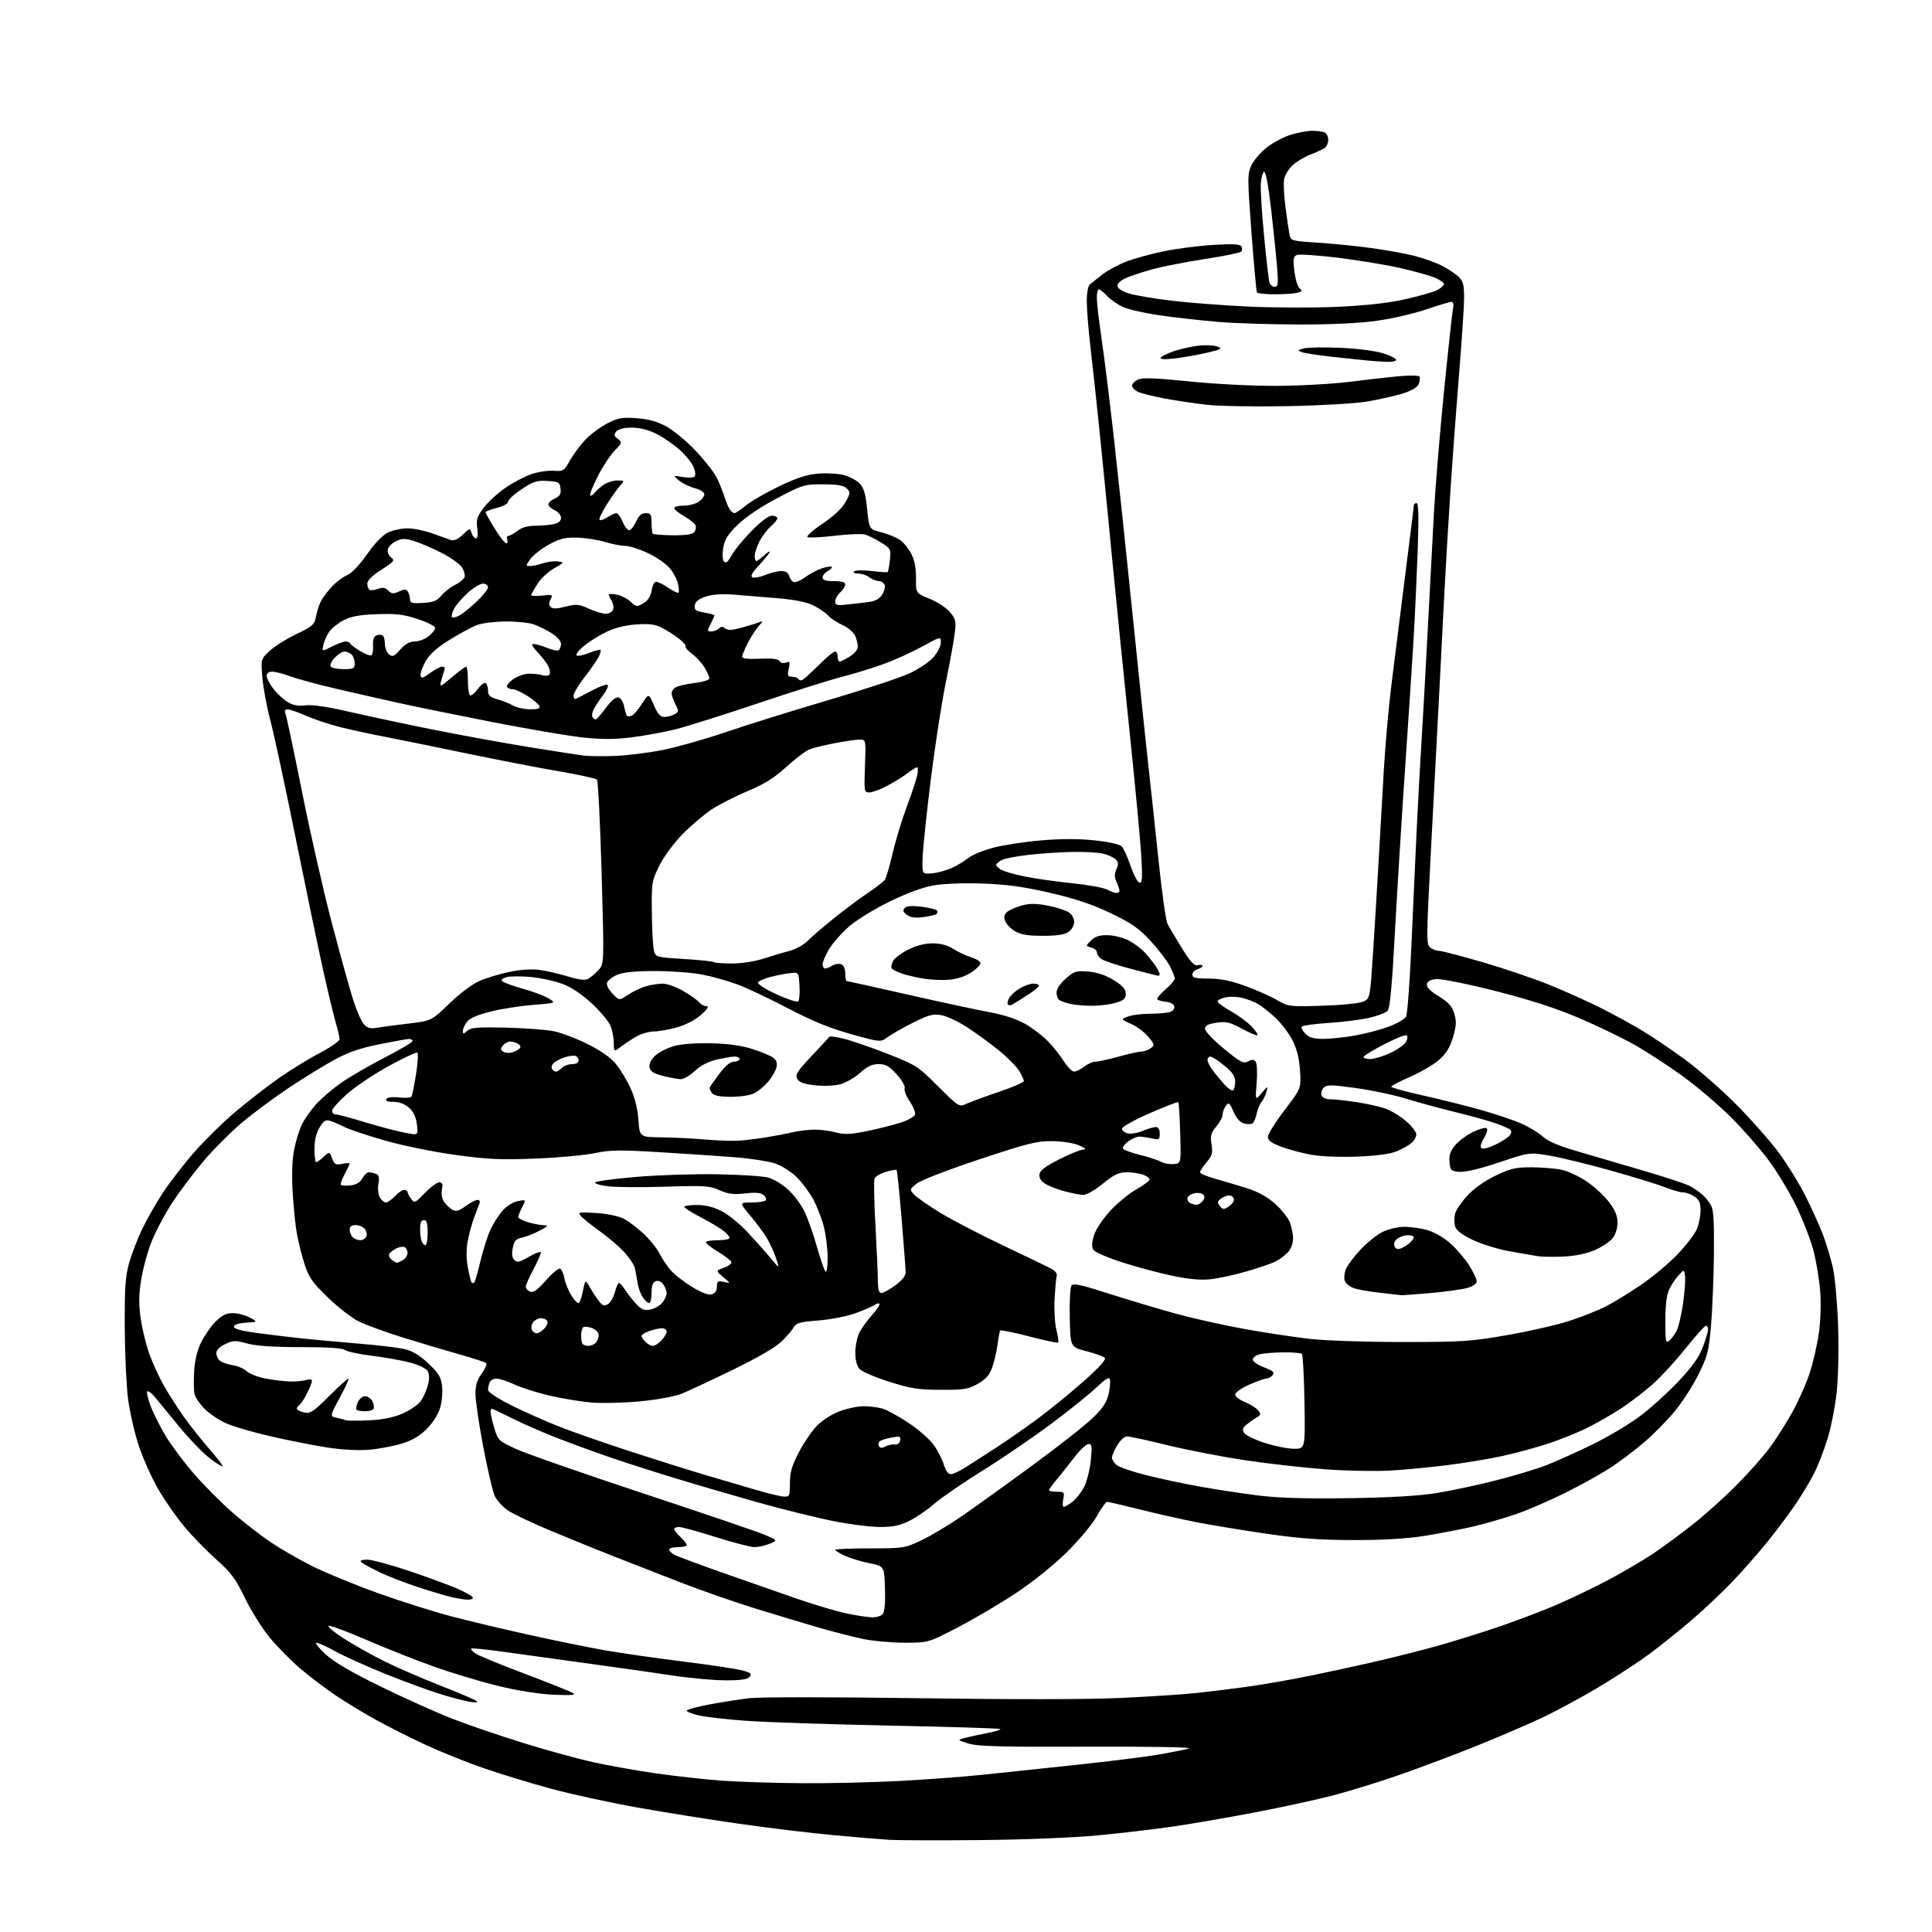 <?xml version="1.0" encoding="UTF-8" standalone="no"?>
<svg 
  version="1.1" 
  xmlns="http://www.w3.org/2000/svg" 
  xmlns:xlink="http://www.w3.org/1999/xlink" 
  xmlns:svg="http://www.w3.org/2000/svg"
  xmlns:rdf="http://www.w3.org/1999/02/22-rdf-syntax-ns#"
  xmlns:cc="http://creativecommons.org/ns#"
  xmlns:dc="http://purl.org/dc/elements/1.1/"
  viewBox="0 0 768 768"
  width="768"
  height="768"
>
<style>svg {background-color: white; }</style>"
<path stroke="none" fill="black" fill-rule="evenodd" d="M389.50,731.46C373.00,731.62 356.80,731.57 353.50,731.36C350.20,731.16 340.25,730.32 331.39,729.51C322.53,728.70 305.65,726.66 293.89,724.99C282.12,723.31 263.73,720.37 253.00,718.45C242.28,716.53 226.97,713.19 219.00,711.03C211.03,708.87 199.10,705.24 192.50,702.96C185.90,700.69 175.55,696.54 169.50,693.75C163.45,690.95 154.45,686.43 149.51,683.70C144.56,680.97 137.29,676.56 133.36,673.90C129.42,671.25 123.19,666.52 119.50,663.39C115.82,660.27 110.34,654.74 107.32,651.10C104.31,647.47 99.85,640.37 97.41,635.32C93.67,627.56 91.90,625.17 86.02,619.95C82.20,616.55 76.47,610.66 73.28,606.86C70.10,603.06 65.40,596.31 62.84,591.86C60.27,587.41 56.81,579.64 55.13,574.59C53.46,569.55 51.55,561.16 50.89,555.96C50.22,550.76 49.64,537.95 49.59,527.50C49.52,511.92 49.83,507.34 51.33,502.06C52.33,498.52 54.67,492.44 56.52,488.56C58.38,484.68 62.13,478.11 64.86,473.97C67.59,469.83 73.17,462.63 77.27,457.97C81.36,453.31 88.41,446.35 92.94,442.50C97.47,438.65 105.07,432.71 109.84,429.29C114.60,425.88 122.21,421.15 126.74,418.79C131.27,416.43 134.98,413.86 134.99,413.09C134.99,412.31 134.32,409.39 133.48,406.59C132.65,403.79 130.37,394.30 128.42,385.50C126.47,376.70 121.56,353.07 117.50,333.00C113.45,312.93 108.95,292.00 107.50,286.50C106.05,281.00 104.61,273.24 104.29,269.25C103.71,262.01 103.71,262.01 107.18,258.75C109.09,256.96 113.88,253.95 117.82,252.06C124.33,248.93 125.04,248.30 125.62,245.06C125.98,243.10 126.85,240.38 127.56,239.00C128.27,237.62 130.23,235.02 131.91,233.21C133.59,231.40 136.30,229.36 137.95,228.66C139.75,227.91 142.90,224.61 145.89,220.36C149.03,215.88 152.11,212.70 154.32,211.65C156.24,210.74 159.76,210.01 162.15,210.03C164.54,210.05 168.97,210.97 172.00,212.08C175.03,213.19 178.31,214.36 179.31,214.68C180.48,215.06 182.12,214.30 183.96,212.54C186.74,209.87 186.82,209.86 187.47,211.91C187.84,213.06 188.61,214.00 189.20,214.00C189.87,214.00 190.06,212.49 189.72,209.96C189.26,206.50 189.64,205.31 192.39,201.71C194.15,199.39 198.05,195.84 201.05,193.81C204.05,191.77 208.63,189.38 211.24,188.48C213.85,187.58 217.81,186.98 220.04,187.14C223.91,187.42 224.21,187.22 226.61,182.97C228.00,180.51 230.79,176.77 232.82,174.66C234.84,172.55 238.73,169.69 241.45,168.29C245.71,166.12 247.34,165.83 253.05,166.24C257.81,166.58 261.18,167.52 264.91,169.55C267.77,171.11 273.01,175.44 276.54,179.19C280.07,182.93 283.80,187.68 284.84,189.74C285.88,191.81 287.30,195.30 287.99,197.50C288.69,199.70 289.71,202.06 290.25,202.75C290.80,203.44 291.58,204.00 291.98,204.00C292.39,204.00 294.47,202.59 296.61,200.86C298.75,199.13 304.72,195.70 309.88,193.23C316.79,189.93 320.87,188.62 325.38,188.26C328.75,188.00 333.33,188.27 335.57,188.88C337.80,189.48 340.60,191.00 341.78,192.26C343.40,193.99 344.11,196.47 344.71,202.46C345.50,210.37 345.50,210.37 350.44,211.63C353.15,212.32 356.53,213.73 357.94,214.76C359.35,215.79 361.34,218.31 362.36,220.37C363.57,222.81 364.19,226.12 364.13,229.94C364.05,235.79 364.05,235.79 369.54,238.02C372.56,239.24 376.19,241.62 377.61,243.31C379.94,246.09 380.12,246.89 379.50,251.94C379.12,255.00 377.51,263.80 375.93,271.50C374.34,279.20 371.70,296.30 370.05,309.50C368.41,322.70 366.93,336.65 366.78,340.50C366.50,347.50 366.50,347.50 370.50,347.16C372.70,346.98 376.30,345.98 378.50,344.95C380.70,343.91 383.66,342.12 385.08,340.96C386.50,339.81 390.91,338.01 394.87,336.97C398.83,335.93 407.35,334.62 413.79,334.07C421.57,333.39 428.68,333.39 434.98,334.04C440.56,334.62 445.03,335.61 445.86,336.43C446.63,337.20 448.21,340.65 449.38,344.10C450.55,347.55 452.12,350.58 452.89,350.82C454.03,351.18 454.18,349.45 453.72,340.88C453.41,335.17 451.33,312.95 449.09,291.50C446.85,270.05 443.65,238.32 441.99,221.00C440.32,203.68 438.05,180.72 436.95,170.00C435.84,159.28 434.28,144.88 433.48,138.00C432.67,131.12 432.01,122.93 432.01,119.79C432.00,116.44 432.52,113.64 433.25,113.03C433.94,112.45 436.23,110.65 438.34,109.03C440.45,107.40 444.73,105.11 447.84,103.93C450.95,102.75 457.55,100.94 462.50,99.91C467.45,98.87 476.27,97.73 482.10,97.37C490.00,96.88 492.90,97.03 493.47,97.95C493.88,98.62 493.84,99.56 493.36,100.04C492.89,100.51 486.43,101.82 479.00,102.96C471.57,104.10 462.14,105.94 458.03,107.07C453.92,108.19 449.06,109.82 447.23,110.69C445.20,111.66 444.02,112.88 444.21,113.84C444.38,114.73 446.47,115.99 449.01,116.73C451.48,117.45 458.90,118.70 465.50,119.51C472.10,120.31 485.82,121.37 496.00,121.86C506.18,122.34 522.15,122.39 531.50,121.97C542.95,121.46 551.76,120.48 558.50,118.97C564.00,117.75 569.74,116.11 571.25,115.35C572.76,114.58 574.00,113.49 574.00,112.92C574.00,112.36 572.33,111.20 570.30,110.35C568.26,109.50 562.01,107.77 556.41,106.50C550.80,105.24 539.70,103.41 531.74,102.44C523.77,101.48 516.49,100.98 515.56,101.34C514.11,101.89 513.96,102.86 514.53,107.75C514.90,110.91 515.85,114.01 516.63,114.63C517.80,115.56 517.66,115.86 515.77,116.36C514.52,116.70 510.49,116.98 506.81,116.99C503.13,116.99 499.91,116.66 499.66,116.25C499.41,115.84 498.43,105.11 497.48,92.40C495.84,70.38 495.85,69.13 497.53,65.59C498.50,63.54 501.32,60.32 503.80,58.43C506.28,56.54 510.57,54.31 513.33,53.49C516.10,52.67 519.82,52.00 521.60,52.00C523.38,52.00 525.55,52.27 526.42,52.61C527.29,52.94 528.00,54.24 528.00,55.48C528.00,56.73 527.44,58.19 526.75,58.72C526.06,59.25 523.48,60.46 521.00,61.42C518.52,62.37 515.28,64.31 513.80,65.72C512.31,67.13 510.82,69.53 510.49,71.05C510.15,72.58 510.37,77.57 510.97,82.16C511.57,86.75 512.29,91.69 512.58,93.13C513.10,95.73 513.27,95.78 523.80,96.46C529.69,96.84 539.20,97.79 544.95,98.58C550.70,99.36 558.35,100.74 561.95,101.63C565.55,102.53 570.52,104.29 573.00,105.54C575.48,106.80 578.51,108.78 579.75,109.95C581.61,111.71 582.00,113.14 582.00,118.29C582.00,121.71 581.12,135.07 580.05,148.00C578.99,160.93 577.42,182.07 576.57,195.00C575.72,207.93 574.56,227.72 573.99,239.00C573.42,250.28 572.52,267.82 571.99,278.00C571.45,288.18 570.08,314.26 568.93,335.96C566.95,373.64 566.93,375.48 568.62,376.71C569.59,377.42 571.18,378.00 572.15,378.00C573.12,378.00 580.79,380.00 589.20,382.44C597.62,384.88 609.59,388.94 615.82,391.46C622.04,393.98 631.24,398.11 636.26,400.63C641.28,403.15 648.79,407.27 652.94,409.77C657.10,412.28 664.77,417.48 670.00,421.32C675.23,425.17 684.28,433.12 690.13,438.99C695.98,444.87 703.57,453.45 706.99,458.06C710.41,462.68 715.25,470.51 717.74,475.48C720.23,480.44 723.36,487.38 724.68,490.89C726.01,494.41 727.76,500.26 728.59,503.89C729.41,507.53 730.34,517.70 730.66,526.50C730.98,535.49 730.76,547.14 730.15,553.09C729.55,558.92 727.87,567.47 726.42,572.09C724.96,576.72 722.63,582.75 721.24,585.50C719.85,588.25 716.78,593.42 714.41,597.00C712.04,600.58 707.05,607.33 703.30,612.00C699.56,616.67 693.12,624.04 689.00,628.38C684.88,632.71 677.45,639.73 672.50,643.97C667.55,648.21 659.88,654.36 655.47,657.62C651.05,660.88 641.88,666.86 635.10,670.90C628.31,674.94 618.20,680.39 612.63,683.00C607.06,685.61 595.59,690.53 587.14,693.94C578.69,697.35 564.96,702.51 556.64,705.43C548.31,708.34 536.10,712.11 529.50,713.81C522.90,715.51 509.18,718.49 499.00,720.43C488.82,722.38 474.43,724.87 467.00,725.97C459.57,727.07 445.85,728.69 436.50,729.58C426.54,730.52 407.08,731.30 389.50,731.46zM319.00,708.85C329.73,708.93 347.27,708.52 358.00,707.94C368.73,707.36 383.35,706.27 390.50,705.51C397.65,704.74 414.09,703.01 427.03,701.64C439.97,700.28 454.87,698.43 460.13,697.54C465.39,696.64 471.00,695.52 472.60,695.05C474.31,694.54 457.85,694.25 432.50,694.34C397.97,694.47 388.61,694.22 385.00,693.09C380.50,691.68 380.50,691.68 383.50,690.87C385.15,690.42 389.12,689.55 392.33,688.94C395.54,688.33 397.93,687.60 397.66,687.32C397.38,687.05 377.66,686.43 353.83,685.95C330.00,685.46 304.20,684.61 296.50,684.04C288.80,683.47 280.36,682.51 277.75,681.90C275.14,681.30 273.00,680.45 273.00,680.02C273.00,679.60 276.94,678.50 281.75,677.59C286.56,676.68 293.75,675.54 297.73,675.06C301.81,674.57 330.92,674.57 364.73,675.06C402.23,675.61 432.32,675.57 445.50,674.96C457.05,674.43 470.77,673.52 476.00,672.95C481.23,672.38 490.23,671.27 496.00,670.48C501.77,669.70 513.02,667.72 521.00,666.09C528.98,664.46 541.35,661.76 548.50,660.09C555.65,658.42 566.27,655.72 572.10,654.07C577.93,652.43 588.28,649.20 595.10,646.90C601.92,644.60 612.23,640.71 618.00,638.25C623.77,635.80 633.23,631.29 639.00,628.23C644.77,625.17 652.88,620.42 657.00,617.68C661.12,614.94 668.55,609.46 673.50,605.50C678.45,601.55 686.22,594.53 690.76,589.90C695.31,585.28 701.01,578.83 703.44,575.56C705.87,572.30 709.88,566.00 712.37,561.56C714.85,557.13 718.01,550.03 719.39,545.78C720.77,541.54 722.41,534.34 723.05,529.78C723.71,525.04 723.92,517.96 723.55,513.23C723.19,508.69 722.00,501.49 720.90,497.23C719.80,492.98 716.69,484.94 713.99,479.36C711.28,473.78 706.25,465.45 702.79,460.86C699.34,456.26 692.62,448.62 687.86,443.89C683.09,439.15 674.54,431.89 668.85,427.76C663.16,423.63 654.45,417.97 649.50,415.19C644.55,412.41 634.59,407.62 627.36,404.54C618.36,400.71 607.98,397.37 594.41,393.93C583.51,391.16 573.00,389.04 571.06,389.20C568.66,389.40 567.41,390.05 567.19,391.22C566.97,392.38 568.50,393.94 571.92,396.04C575.82,398.45 577.22,400.01 578.10,402.93C579.01,405.96 578.91,407.79 577.62,412.23C576.48,416.16 574.93,418.73 572.25,421.15C570.18,423.03 565.00,426.09 560.74,427.96C556.48,429.83 553.00,431.65 553.00,431.99C553.00,432.34 558.51,433.86 565.25,435.37C571.99,436.87 582.31,439.44 588.18,441.08C594.06,442.71 601.48,445.20 604.68,446.61C607.88,448.01 611.76,450.35 613.29,451.81C615.18,453.60 619.54,455.47 626.79,457.59C632.68,459.31 644.61,462.81 653.30,465.37C662.00,467.92 670.32,470.67 671.80,471.48C673.29,472.29 675.45,473.77 676.60,474.77C677.76,475.77 679.33,477.69 680.10,479.04C681.18,480.93 681.45,485.56 681.30,499.00C681.19,508.62 680.66,521.42 680.12,527.43C679.26,537.15 678.70,539.26 675.14,546.43C672.93,550.87 668.67,557.47 665.66,561.10C662.66,564.74 657.12,570.33 653.35,573.53C649.58,576.73 643.56,581.25 639.97,583.58C636.38,585.91 628.50,590.28 622.47,593.30C616.44,596.32 607.67,600.13 603.00,601.76C598.33,603.40 590.45,605.68 585.50,606.84C580.55,607.99 571.77,609.67 566.00,610.58C559.11,611.67 549.49,612.22 538.00,612.20C524.56,612.18 516.43,611.58 502.96,609.61C493.32,608.20 480.72,606.11 474.96,604.97C469.21,603.83 459.22,601.57 452.76,599.95C446.30,598.33 440.60,597.00 440.10,597.00C439.60,597.00 437.74,599.59 435.98,602.75C434.17,605.98 428.90,612.29 423.96,617.15C418.89,622.13 410.37,628.97 403.83,633.30C397.60,637.43 387.22,643.55 380.76,646.90C369.01,653.00 369.01,653.00 359.57,653.00C354.38,653.00 346.86,652.31 342.87,651.47C338.88,650.63 330.86,648.57 325.06,646.88C319.25,645.19 307.98,641.79 300.00,639.33C292.02,636.86 278.52,632.14 270.00,628.84C261.48,625.54 249.32,620.80 243.00,618.30C236.68,615.80 225.65,611.31 218.50,608.32C211.35,605.33 203.85,601.75 201.82,600.36C199.80,598.97 197.48,596.41 196.67,594.67C195.86,592.92 193.80,584.14 192.10,575.14C190.39,566.15 189.00,556.67 189.00,554.09C189.00,550.64 189.67,548.48 191.50,546.00C192.88,544.13 193.67,542.28 193.25,541.88C192.84,541.48 188.22,539.95 183.00,538.49C177.78,537.02 167.65,534.01 160.50,531.79C153.35,529.58 145.25,526.63 142.50,525.24C139.75,523.85 134.25,519.57 130.29,515.73C124.22,509.84 122.76,507.76 121.09,502.62C120.00,499.25 118.62,493.80 118.03,490.50C117.43,487.20 116.67,479.70 116.33,473.84C115.92,466.91 116.14,460.97 116.95,456.86C117.63,453.39 119.07,448.83 120.14,446.73C121.21,444.63 123.73,441.09 125.74,438.86C127.75,436.64 132.12,432.90 135.45,430.55C138.78,428.21 146.56,423.68 152.75,420.49C158.94,417.30 164.00,414.31 164.00,413.85C164.00,413.38 163.39,413.00 162.64,413.00C161.89,413.00 156.60,413.94 150.89,415.09C143.30,416.61 138.48,418.27 133.00,421.24C128.88,423.48 120.78,428.46 115.00,432.30C109.22,436.15 100.90,442.31 96.50,445.99C92.10,449.67 85.26,456.47 81.30,461.09C77.34,465.72 71.60,473.32 68.54,478.00C65.48,482.68 61.67,489.88 60.08,494.00C58.49,498.12 56.67,504.99 56.03,509.25C55.14,515.16 55.14,518.84 56.04,524.75C56.68,529.01 58.29,535.38 59.61,538.90C60.94,542.41 63.44,547.81 65.19,550.90C66.93,553.98 70.41,559.42 72.92,562.98C75.44,566.54 80.06,572.38 83.19,575.96C86.31,579.54 88.69,582.64 88.47,582.86C88.25,583.09 85.90,581.62 83.26,579.60C80.61,577.58 75.08,571.81 70.97,566.78C66.86,561.75 62.53,556.48 61.34,555.07C60.14,553.65 58.89,552.78 58.54,553.13C58.20,553.47 58.80,556.10 59.89,558.96C60.98,561.82 63.67,567.17 65.86,570.83C68.06,574.50 73.15,581.30 77.18,585.95C81.21,590.59 88.10,597.51 92.50,601.32C96.90,605.14 103.66,610.39 107.52,613.00C111.37,615.61 118.80,619.89 124.02,622.51C129.23,625.13 140.93,629.95 150.00,633.21C159.07,636.47 172.35,640.67 179.50,642.54C186.65,644.42 200.60,647.74 210.50,649.92C220.40,652.11 233.68,654.82 240.00,655.94C246.32,657.06 260.37,659.09 271.22,660.44C282.06,661.80 292.78,663.40 295.04,664.01C298.45,664.93 298.95,665.36 297.95,666.56C297.07,667.62 294.46,667.99 288.13,667.95C283.38,667.93 273.88,667.05 267.00,665.99C260.12,664.94 245.95,662.92 235.50,661.51C225.05,660.09 210.05,658.01 202.16,656.89C194.27,655.76 187.60,655.07 187.32,655.34C187.05,655.62 187.88,656.53 189.16,657.37C190.45,658.21 199.27,661.83 208.77,665.41C218.27,669.00 226.82,672.42 227.77,673.02C229.07,673.83 227.11,674.00 220.00,673.67C214.22,673.40 205.61,672.03 198.00,670.18C191.12,668.50 179.65,665.05 172.50,662.50C165.35,659.96 153.27,655.18 145.66,651.88C138.05,648.59 131.30,646.07 130.66,646.29C130.02,646.51 132.65,648.73 136.50,651.22C140.35,653.71 147.55,657.77 152.50,660.25C157.45,662.72 167.57,667.12 175.00,670.03C182.43,672.93 188.95,675.72 189.50,676.23C190.12,676.80 188.97,676.89 186.50,676.45C184.30,676.06 178.95,674.64 174.62,673.29C170.29,671.94 160.62,668.38 153.14,665.38C145.67,662.37 136.76,658.36 133.36,656.46C129.96,654.56 126.57,653.02 125.84,653.04C125.10,653.06 126.70,655.11 129.39,657.58C132.76,660.68 139.62,664.70 151.39,670.46C160.80,675.07 173.68,680.84 180.00,683.30C186.32,685.75 198.93,690.05 208.00,692.86C217.07,695.68 229.45,699.09 235.50,700.44C241.55,701.79 253.03,703.84 261.00,704.98C268.98,706.12 280.90,707.42 287.50,707.88C294.10,708.34 308.27,708.78 319.00,708.85zM346.63,642.92C348.35,642.96 350.28,642.37 350.92,641.60C351.66,640.70 351.98,637.02 351.79,631.39C351.50,622.58 351.50,622.58 345.70,621.42C342.51,620.78 338.12,619.46 335.95,618.48C333.78,617.50 332.00,616.43 332.00,616.10C332.00,615.77 338.19,615.50 345.75,615.50C359.15,615.50 359.67,615.42 366.27,612.29C370.00,610.53 377.20,606.22 382.27,602.73C387.35,599.23 400.05,590.10 410.50,582.44C420.95,574.77 431.82,566.21 434.66,563.40C438.58,559.54 440.04,557.25 440.74,553.90C441.24,551.48 441.44,548.90 441.19,548.17C440.88,547.29 439.18,548.34 436.11,551.30C433.58,553.75 425.59,560.20 418.36,565.63C411.13,571.06 398.75,579.51 390.86,584.42C382.96,589.32 374.25,595.30 371.50,597.69C368.75,600.09 364.27,603.17 361.55,604.53C357.72,606.44 355.05,607.00 349.68,607.00C345.87,607.00 337.29,605.89 330.63,604.53C323.96,603.17 310.62,599.85 301.00,597.15C291.38,594.44 276.75,590.17 268.50,587.65C260.25,585.13 249.00,581.53 243.50,579.65C238.00,577.78 228.63,574.38 222.69,572.10C216.74,569.82 208.31,566.17 203.96,563.98C199.61,561.79 195.81,560.00 195.52,560.00C195.23,560.00 195.00,560.59 195.00,561.32C195.00,562.04 195.67,564.90 196.49,567.67C197.94,572.54 198.21,572.80 205.14,576.00C209.07,577.81 231.87,585.77 255.80,593.69C279.73,601.60 301.53,609.03 304.24,610.20C309.16,612.31 309.16,612.31 305.96,613.66C304.21,614.40 301.49,615.00 299.93,615.00C298.37,615.00 291.43,613.20 284.50,611.00C277.57,608.80 271.02,607.00 269.95,607.00C268.88,607.00 268.00,607.37 268.00,607.83C268.00,608.28 269.12,609.71 270.50,611.00C271.88,612.29 273.00,613.72 273.00,614.17C273.00,614.63 271.43,615.00 269.50,615.00C267.57,615.00 266.00,615.43 266.00,615.96C266.00,616.50 266.95,617.44 268.11,618.06C269.27,618.68 277.93,621.91 287.36,625.23C296.79,628.55 310.12,633.21 317.00,635.59C323.88,637.96 332.65,640.56 336.50,641.37C340.35,642.18 344.91,642.87 346.63,642.92zM185.75,635.90C184.51,635.84 181.70,635.39 179.50,634.88C177.30,634.38 171.22,632.56 166.00,630.85C160.78,629.14 153.80,626.41 150.50,624.80C147.20,623.19 144.07,621.45 143.55,620.94C142.96,620.35 143.88,620.00 146.00,620.00C147.87,620.00 155.49,622.06 162.95,624.58C170.40,627.10 179.09,630.31 182.25,631.71C185.41,633.12 188.00,634.66 188.00,635.14C188.00,635.61 186.99,635.95 185.75,635.90zM422.89,599.00C423.35,599.00 424.93,598.06 426.39,596.91C427.86,595.75 429.93,593.11 430.99,591.02C432.05,588.94 433.23,584.26 433.60,580.62C434.18,574.97 434.05,574.00 432.70,574.00C431.83,574.00 429.18,576.54 426.81,579.64C424.44,582.74 421.26,586.74 419.75,588.52C418.24,590.31 417.00,592.04 417.00,592.38C417.00,592.72 418.41,593.00 420.12,593.00C423.06,593.00 423.21,593.18 422.65,596.00C422.32,597.65 422.43,599.00 422.89,599.00zM536.00,595.55C552.51,595.32 563.92,594.65 571.00,593.52C576.77,592.60 587.47,590.32 594.77,588.45C602.07,586.58 611.07,583.87 614.77,582.42C618.47,580.97 626.60,577.32 632.83,574.29C639.06,571.26 647.67,566.14 651.96,562.91C656.26,559.67 663.16,553.41 667.32,549.00C672.74,543.24 675.45,539.42 676.93,535.45C678.07,532.41 679.00,529.27 679.00,528.46C679.00,527.66 678.60,527.00 678.12,527.00C677.64,527.00 674.03,531.02 670.11,535.93C666.19,540.84 660.40,547.17 657.24,550.00C654.08,552.82 648.58,557.09 645.00,559.48C641.42,561.86 635.27,565.43 631.31,567.41C627.36,569.40 620.15,572.32 615.29,573.90C610.43,575.49 602.19,577.71 596.98,578.84C591.76,579.96 582.10,581.57 575.50,582.40C568.90,583.23 558.77,584.20 553.00,584.56C547.23,584.91 535.64,584.71 527.26,584.10C518.88,583.50 504.44,581.88 495.17,580.50C485.90,579.11 471.92,576.41 464.10,574.49C456.28,572.57 449.06,571.00 448.04,571.00C446.99,571.00 445.30,572.53 444.10,574.56C442.94,576.51 442.00,578.69 442.00,579.40C442.00,580.11 442.79,581.40 443.75,582.27C444.71,583.14 450.00,584.98 455.50,586.37C461.00,587.76 470.68,589.82 477.00,590.95C483.32,592.08 493.68,593.66 500.00,594.46C508.13,595.48 518.67,595.80 536.00,595.55zM311.75,594.93C313.82,594.99 314.00,594.55 314.00,589.57C314.00,585.30 314.76,582.69 317.55,577.32C319.50,573.57 322.75,568.81 324.76,566.74C326.81,564.64 330.76,562.11 333.75,560.99C336.68,559.90 340.97,559.00 343.29,559.00C345.61,559.00 348.98,559.42 350.78,559.94C352.57,560.45 357.22,562.99 361.11,565.58C365.01,568.16 369.50,572.09 371.10,574.30C372.71,576.51 374.53,580.05 375.17,582.16C375.90,584.62 376.92,586.00 377.99,586.00C378.91,586.00 381.65,584.71 384.08,583.13C386.51,581.56 391.88,578.10 396.00,575.45C400.12,572.79 407.55,567.63 412.50,563.96C417.45,560.30 425.70,553.57 430.83,549.02C437.02,543.53 439.82,540.42 439.16,539.76C438.61,539.21 435.31,538.01 431.83,537.11C425.50,535.45 425.50,535.45 425.25,523.98C425.11,517.66 425.40,511.88 425.89,511.12C426.62,509.99 429.39,510.58 441.14,514.35C449.04,516.88 461.12,520.48 468.00,522.36C474.88,524.23 487.02,526.92 495.00,528.35C502.98,529.78 514.45,531.52 520.50,532.21C526.63,532.92 543.01,533.47 557.50,533.47C581.49,533.46 584.74,533.25 599.50,530.66C608.30,529.12 619.43,526.55 624.24,524.95C629.04,523.36 635.34,520.85 638.24,519.38C641.13,517.91 647.33,514.13 652.00,510.98C656.67,507.83 663.32,502.29 666.78,498.68C670.23,495.07 673.72,490.53 674.53,488.59C675.34,486.65 676.00,483.30 676.00,481.15C676.00,478.09 675.46,476.88 673.54,475.62C672.18,474.73 670.17,474.00 669.07,474.00C667.97,474.00 664.76,473.09 661.93,471.97C659.10,470.86 649.54,467.91 640.70,465.42C631.85,462.93 620.89,460.24 616.33,459.44C608.05,458.00 608.05,458.00 595.96,462.06C588.28,464.63 582.52,466.00 580.18,465.81C576.74,465.52 576.48,465.26 576.20,461.89C575.97,459.18 576.54,457.51 578.47,455.22C579.89,453.53 583.05,451.19 585.50,450.00C587.94,448.82 590.38,448.12 590.92,448.45C591.50,448.81 591.09,450.43 589.90,452.44C588.57,454.69 588.27,456.05 588.98,456.49C589.57,456.85 592.03,456.20 594.45,455.03C596.86,453.86 599.40,452.23 600.08,451.41C600.80,450.53 600.94,449.59 600.41,449.12C599.91,448.69 597.45,447.58 594.95,446.66C592.45,445.74 585.03,443.67 578.45,442.06C571.88,440.45 562.90,438.01 558.50,436.62C554.10,435.24 545.35,433.40 539.06,432.53C529.08,431.16 527.43,431.14 526.17,432.40C525.38,433.19 525.00,434.55 525.33,435.42C525.70,436.38 527.13,437.00 528.95,437.00C530.61,437.00 535.23,437.50 539.23,438.11C543.23,438.72 548.34,439.86 550.60,440.64C552.85,441.41 556.57,443.65 558.85,445.60C561.13,447.56 563.00,449.95 563.00,450.92C563.00,451.89 562.21,453.39 561.25,454.25C560.29,455.10 557.70,456.58 555.50,457.54C552.78,458.72 547.79,459.42 539.85,459.75C533.11,460.04 525.38,459.75 521.52,459.08C517.85,458.44 512.41,457.00 509.42,455.89C505.42,454.39 504.00,453.35 504.00,451.92C504.00,450.85 506.98,446.08 510.62,441.31C517.24,432.63 517.24,432.63 516.78,425.57C516.45,420.66 515.53,416.96 513.75,413.46C512.33,410.69 509.17,406.56 506.70,404.29C504.24,402.03 500.94,399.51 499.36,398.71C497.79,397.90 495.04,396.93 493.25,396.54C491.46,396.16 488.65,396.14 487.00,396.50C485.35,396.86 484.00,397.57 484.00,398.07C484.00,398.57 486.38,400.33 489.29,401.97C492.20,403.61 495.88,406.31 497.47,407.97C499.06,409.62 500.13,411.21 499.85,411.49C499.57,411.76 496.80,410.62 493.69,408.93C488.83,406.30 487.41,405.97 483.52,406.55C480.15,407.06 479.00,407.67 479.00,408.97C479.00,409.93 482.38,413.49 486.52,416.88C493.12,422.30 494.29,422.92 496.14,421.92C497.78,421.05 498.46,421.10 499.18,422.15C499.69,422.89 499.85,426.65 499.54,430.50C498.97,437.50 498.97,437.50 501.54,434.50C504.02,431.59 504.08,431.57 503.43,434.00C503.06,435.38 502.19,437.18 501.49,438.00C500.79,438.82 499.91,440.96 499.53,442.74C499.16,444.52 498.41,446.25 497.87,446.58C497.33,446.92 495.82,446.92 494.52,446.59C492.98,446.21 491.51,444.56 490.35,441.94C488.74,438.27 488.44,438.05 487.28,439.63C486.58,440.59 486.00,442.16 486.00,443.11C486.00,444.07 484.86,446.20 483.48,447.85C481.35,450.38 481.05,451.48 481.60,454.88C482.15,458.32 481.85,459.39 479.62,462.04C478.18,463.75 477.00,465.54 477.00,466.01C477.00,466.47 479.59,467.59 482.75,468.48C485.91,469.38 491.55,471.05 495.28,472.20C499.87,473.62 503.54,475.60 506.66,478.35C509.20,480.58 511.89,483.88 512.64,485.67C513.39,487.47 514.00,490.44 514.00,492.28C514.00,494.26 513.17,496.51 511.97,497.80C510.86,499.00 508.70,500.62 507.19,501.40C505.68,502.18 500.49,503.97 495.66,505.37C490.83,506.77 484.32,508.19 481.19,508.52C477.27,508.94 472.52,508.51 465.93,507.12C460.66,506.02 451.71,503.62 446.02,501.79C440.34,499.96 435.23,497.73 434.66,496.83C433.94,495.68 433.99,493.97 434.84,491.15C435.53,488.85 438.27,484.68 441.21,481.46C444.06,478.35 448.77,474.45 451.69,472.81C454.61,471.16 457.00,469.39 457.00,468.88C457.00,468.37 455.85,467.51 454.43,466.98C453.02,466.44 450.09,466.00 447.92,466.00C444.73,466.00 442.92,466.86 438.45,470.50C435.41,472.98 431.93,474.99 430.71,474.99C429.49,474.98 426.11,474.34 423.19,473.56C420.27,472.78 416.75,471.41 415.38,470.51C413.76,469.45 412.99,468.13 413.19,466.77C413.41,465.28 415.69,463.56 421.00,460.88C425.12,458.79 429.40,457.05 430.50,457.00C431.95,456.94 431.53,456.48 429.00,455.33C426.99,454.42 422.52,453.69 418.50,453.62C412.31,453.51 408.95,454.35 389.43,460.82C376.96,464.95 366.09,469.15 364.44,470.47C361.59,472.74 361.56,472.85 363.33,474.81C364.33,475.92 368.93,479.14 373.55,481.97C378.17,484.81 389.50,490.70 398.72,495.08C407.95,499.45 416.62,503.63 418.00,504.36C419.38,505.09 420.31,506.32 420.08,507.09C419.84,507.87 419.46,512.01 419.22,516.29C418.98,520.58 419.30,526.15 419.94,528.66C420.57,531.18 420.89,533.44 420.64,533.69C420.40,533.94 415.18,532.83 409.06,531.23C402.93,529.63 397.75,528.59 397.56,528.91C397.36,529.24 396.90,531.75 396.54,534.50C396.17,537.25 395.22,541.33 394.42,543.57C393.34,546.60 391.87,548.28 388.73,550.07C384.98,552.23 383.31,552.50 374.00,552.47C365.00,552.45 362.06,551.99 353.43,549.25C347.89,547.49 342.60,545.22 341.68,544.20C340.61,543.01 340.00,540.64 340.00,537.62C340.00,535.03 340.74,531.46 341.64,529.70C342.54,527.94 344.82,524.77 346.71,522.66C348.61,520.55 349.91,518.57 349.60,518.27C349.30,517.96 348.47,518.16 347.77,518.69C347.07,519.23 343.70,520.70 340.27,521.95C336.73,523.25 330.29,524.52 325.36,524.90C318.18,525.46 316.48,525.92 315.58,527.54C314.99,528.62 312.84,531.15 310.80,533.16C308.46,535.48 301.30,539.65 291.30,544.52C282.61,548.76 273.36,553.06 270.75,554.10C268.08,555.15 260.84,556.46 254.25,557.07C247.79,557.68 239.12,557.88 235.00,557.52C230.88,557.16 223.49,555.94 218.59,554.81C213.68,553.68 207.38,551.69 204.59,550.39C201.79,549.09 198.54,548.02 197.36,548.01C196.18,548.00 194.94,548.71 194.61,549.58C194.27,550.45 194.00,551.80 194.00,552.57C194.00,553.35 198.04,556.01 202.98,558.49C207.92,560.97 216.36,564.74 221.73,566.87C227.10,569.01 239.82,573.46 250.00,576.78C260.18,580.10 273.90,584.42 280.50,586.37C287.10,588.33 296.32,591.04 301.00,592.40C305.68,593.75 310.51,594.89 311.75,594.93zM146.50,576.32C142.35,576.65 135.64,576.28 130.00,575.39C124.78,574.58 114.71,572.59 107.63,570.97C100.55,569.36 92.45,566.97 89.63,565.67C86.81,564.38 83.02,561.79 81.21,559.93C79.40,558.07 77.66,555.51 77.35,554.26C77.03,553.00 76.95,548.94 77.17,545.24C77.42,540.85 78.38,536.81 79.92,533.64C81.22,530.97 83.81,527.26 85.67,525.39C88.24,522.82 89.92,522.00 92.58,522.00C94.52,522.00 97.54,522.79 99.30,523.75C102.50,525.50 102.50,525.50 97.75,525.80C94.71,526.00 93.00,526.57 93.00,527.39C93.00,528.26 96.02,529.08 102.25,529.90C107.34,530.57 115.10,531.51 119.50,531.99C123.90,532.46 133.80,533.37 141.50,534.01C149.20,534.64 157.65,535.61 160.28,536.17C163.77,536.91 166.41,538.43 170.10,541.84C174.23,545.66 175.25,547.27 175.70,550.75C176.01,553.08 175.71,556.98 175.03,559.40C174.26,562.13 172.24,565.39 169.73,567.92C166.83,570.85 163.93,572.56 159.58,573.89C156.24,574.92 150.35,576.01 146.50,576.32zM352.07,574.96C353.14,574.39 354.79,574.05 355.73,574.21C356.74,574.38 357.58,573.74 357.81,572.62C358.15,570.95 357.77,570.82 354.35,571.45C352.23,571.84 350.11,572.53 349.64,572.99C349.16,573.45 349.08,574.32 349.45,574.92C349.92,575.68 350.70,575.70 352.07,574.96zM514.18,575.90C518.86,576.00 518.86,576.00 518.55,557.45C518.37,547.25 517.92,538.59 517.53,538.20C517.14,537.82 513.83,537.53 510.16,537.57C506.50,537.62 502.26,537.96 500.75,538.34C499.24,538.73 498.00,539.67 498.00,540.44C498.00,541.21 500.03,542.61 502.51,543.56C506.11,544.93 506.79,545.55 505.88,546.64C505.26,547.39 504.15,548.00 503.41,548.00C502.66,548.00 499.57,549.10 496.53,550.44C493.49,551.79 491.00,553.54 491.00,554.34C491.00,555.13 492.71,556.47 494.81,557.31C496.90,558.14 499.26,559.61 500.05,560.56C501.32,562.09 501.27,562.42 499.62,563.40C498.60,564.00 496.80,565.26 495.63,566.19C493.99,567.49 493.73,568.26 494.52,569.55C495.08,570.47 498.68,572.25 502.52,573.51C506.36,574.77 511.61,575.85 514.18,575.90zM146.52,564.61C151.99,564.36 156.23,563.53 159.81,561.99C162.71,560.74 165.96,558.60 167.03,557.23C168.11,555.86 169.46,553.00 170.03,550.87C170.73,548.29 170.74,546.39 170.08,545.15C169.49,544.04 166.73,542.65 163.29,541.71C160.11,540.85 153.22,539.61 148.00,538.96C142.78,538.32 137.87,537.27 137.10,536.64C136.17,535.89 130.20,535.50 119.60,535.50C108.70,535.50 101.81,535.04 98.26,534.06C93.54,532.77 92.66,532.79 89.51,534.30C87.32,535.34 86.00,536.68 86.00,537.86C86.00,538.90 86.63,540.28 87.41,540.93C88.19,541.57 90.51,542.37 92.57,542.70C94.63,543.04 97.10,544.10 98.07,545.07C99.03,546.03 102.22,547.31 105.16,547.91C108.10,548.51 112.53,549.07 115.00,549.15C117.47,549.23 120.51,548.98 121.75,548.58C123.16,548.13 124.00,548.28 124.00,548.97C124.00,549.58 123.11,551.83 122.01,553.97C120.92,556.11 119.57,558.15 119.01,558.49C118.46,558.84 118.00,559.51 118.00,559.98C118.00,560.45 119.28,561.12 120.84,561.46C123.36,562.02 124.47,561.29 130.75,555.04C134.64,551.17 138.12,548.00 138.50,548.00C138.87,548.00 137.36,551.37 135.13,555.49C131.09,562.98 131.09,562.98 133.80,563.58C135.28,563.91 136.95,564.35 137.50,564.57C138.05,564.79 142.11,564.81 146.52,564.61zM145.11,561.00C143.58,561.00 142.06,560.73 141.73,560.40C141.40,560.07 141.63,558.72 142.23,557.40C142.83,556.08 144.13,555.00 145.13,555.00C146.12,555.00 147.42,555.91 148.01,557.02C148.61,558.13 148.82,559.48 148.49,560.02C148.15,560.56 146.63,561.00 145.11,561.00zM233.97,535.00C234.87,535.00 236.14,534.46 236.80,533.80C237.46,533.14 238.00,531.78 238.00,530.78C238.00,529.73 236.89,528.53 235.42,527.97C233.99,527.43 232.42,527.24 231.92,527.55C231.41,527.86 231.00,529.37 231.00,530.89C231.00,532.42 231.30,533.97 231.67,534.33C232.03,534.70 233.07,535.00 233.97,535.00zM259.53,535.00C260.30,535.00 261.84,534.02 262.96,532.81C264.08,531.61 265.00,530.03 265.00,529.31C265.00,528.59 264.17,528.00 263.15,528.00C262.13,528.00 259.88,528.49 258.15,529.10C256.42,529.70 255.00,530.57 255.00,531.03C255.00,531.48 255.71,532.56 256.57,533.43C257.44,534.29 258.77,535.00 259.53,535.00zM663.57,532.95C664.43,532.23 665.74,530.47 666.48,529.04C667.22,527.61 668.35,522.83 669.00,518.42C669.64,514.01 670.02,509.08 669.84,507.46C669.50,504.53 669.50,504.53 667.30,506.90C666.09,508.20 664.40,510.74 663.55,512.54C662.50,514.75 662.00,518.77 662.00,525.02C662.00,533.28 662.16,534.11 663.57,532.95zM213.31,530.00C214.07,530.00 215.48,529.13 216.44,528.06C217.41,527.00 217.90,525.65 217.54,525.06C217.18,524.48 216.06,524.00 215.06,524.00C214.06,524.00 212.69,524.67 212.01,525.49C211.33,526.31 211.04,527.66 211.36,528.49C211.68,529.32 212.56,530.00 213.31,530.00zM258.50,520.57C260.15,520.25 262.29,519.05 263.25,517.89C264.21,516.73 265.00,515.01 265.00,514.08C265.00,513.15 264.39,511.55 263.64,510.53C262.81,509.39 261.65,508.92 260.64,509.31C259.49,509.75 259.00,511.15 259.00,513.97C259.00,516.19 258.58,518.00 258.06,518.00C257.54,518.00 256.42,517.00 255.56,515.78C254.71,514.57 253.76,511.98 253.45,510.03C253.14,508.09 252.67,505.48 252.42,504.22C252.16,502.97 250.30,500.12 248.28,497.88C246.26,495.65 241.82,491.83 238.42,489.41C235.02,486.98 231.63,484.26 230.88,483.35C229.62,481.84 230.13,481.75 237.01,482.19C241.29,482.47 245.94,483.43 247.86,484.42C249.71,485.38 253.24,488.02 255.70,490.29C258.16,492.56 261.01,496.06 262.04,498.07C263.06,500.09 265.08,503.13 266.51,504.83C267.94,506.53 271.79,509.55 275.05,511.53C279.05,513.96 281.65,514.93 282.99,514.50C284.28,514.09 285.00,512.99 285.00,511.41C285.00,509.26 285.33,509.04 287.75,509.58C290.50,510.20 290.50,510.20 287.50,507.66C284.50,505.12 284.50,505.12 287.80,503.95C289.61,503.30 290.92,502.27 290.72,501.65C290.51,501.04 288.02,499.13 285.18,497.43C282.33,495.72 280.31,494.03 280.67,493.66C281.04,493.30 283.28,493.00 285.67,493.00C288.05,493.00 290.00,492.58 290.00,492.07C290.00,491.56 288.88,490.26 287.51,489.19C286.14,488.11 282.09,485.72 278.52,483.87C274.94,482.01 272.01,480.16 272.00,479.75C272.00,479.34 274.26,479.00 277.03,479.00C280.36,479.00 283.66,479.81 286.78,481.39C289.38,482.71 293.98,486.42 297.00,489.64C300.02,492.87 304.18,497.53 306.23,500.00C309.96,504.50 309.96,504.50 308.47,500.11C307.66,497.70 306.01,494.10 304.82,492.11C303.63,490.12 300.67,486.14 298.25,483.25C293.85,478.00 293.85,478.00 298.86,478.00C301.62,478.00 304.13,477.60 304.43,477.11C304.73,476.63 304.30,475.67 303.48,474.98C302.45,474.13 300.19,473.95 296.17,474.40C291.55,474.92 289.46,474.66 286.02,473.12C282.10,471.36 280.07,471.23 264.57,471.73C255.16,472.04 244.83,471.96 241.62,471.56C238.40,471.16 236.16,470.45 236.64,469.99C237.11,469.54 244.47,468.56 253.00,467.83C261.52,467.10 275.93,466.63 285.00,466.79C294.07,466.95 303.21,467.53 305.31,468.09C307.40,468.65 310.92,470.74 313.13,472.74C315.35,474.74 318.25,478.53 319.59,481.17C320.92,483.81 323.19,490.13 324.63,495.23C326.07,500.33 327.64,504.93 328.13,505.45C328.63,506.00 329.00,503.67 329.00,499.91C329.00,496.34 328.31,490.77 327.47,487.53C326.62,484.30 324.73,479.44 323.26,476.73C321.79,474.03 318.86,470.10 316.76,467.99C314.65,465.89 310.81,463.43 308.21,462.53C305.62,461.64 298.32,460.50 292.00,460.01C285.68,459.52 272.18,458.62 262.00,458.00C246.33,457.06 242.42,457.12 236.44,458.39C232.56,459.22 221.99,460.19 212.94,460.55C199.13,461.11 194.02,460.88 181.05,459.10C172.40,457.92 160.07,455.40 153.06,453.39C146.17,451.42 138.95,449.00 137.01,448.03C135.08,447.05 132.50,445.95 131.27,445.57C129.47,445.01 128.66,445.50 127.03,448.19C125.68,450.40 125.01,453.25 125.00,456.75C125.00,459.64 125.31,462.00 125.69,462.00C126.06,462.00 127.40,461.03 128.65,459.85C130.94,457.71 130.94,457.71 131.99,460.48C132.90,462.87 133.44,463.16 136.02,462.65C137.66,462.32 139.00,462.27 139.00,462.53C139.00,462.79 138.12,464.65 137.04,466.66C135.96,468.68 135.26,470.61 135.48,470.97C135.70,471.32 137.43,471.43 139.32,471.21C141.68,470.93 143.17,470.05 144.05,468.40C144.76,467.08 145.90,466.00 146.59,466.00C147.27,466.00 148.56,466.28 149.44,466.62C150.66,467.08 150.90,468.03 150.43,470.51C150.09,472.31 150.32,474.74 150.94,475.89C151.56,477.05 152.65,478.00 153.36,478.00C154.07,478.00 155.71,476.88 157.00,475.50C158.29,474.12 159.95,473.00 160.67,473.00C161.40,473.00 162.00,473.36 162.00,473.81C162.00,474.25 162.63,475.48 163.40,476.53C164.74,478.36 164.98,478.26 168.90,474.22C171.15,471.90 173.73,470.00 174.62,470.00C175.88,470.00 176.12,470.65 175.68,472.85C175.33,474.61 175.68,476.53 176.61,477.85C177.43,479.02 178.92,480.42 179.91,480.95C181.28,481.69 182.53,481.32 185.05,479.46C186.89,478.11 189.02,477.00 189.80,477.00C190.76,477.00 190.98,477.56 190.47,478.75C190.06,479.71 189.09,482.28 188.30,484.45C187.52,486.62 186.45,490.65 185.92,493.40C185.31,496.65 185.33,500.33 185.98,503.87C186.54,506.87 187.22,509.55 187.50,509.83C187.77,510.11 188.25,510.09 188.55,509.79C188.84,509.49 189.96,505.61 191.02,501.16C192.08,496.72 193.87,491.12 195.00,488.73C196.13,486.33 198.27,482.97 199.77,481.25C201.32,479.49 203.94,477.85 205.83,477.47C209.15,476.81 209.15,476.81 207.58,479.85C206.71,481.53 206.00,483.30 206.00,483.79C206.00,484.28 207.74,485.20 209.87,485.84C211.99,486.48 214.80,487.02 216.12,487.04C218.15,487.08 217.91,487.40 214.50,489.21C212.30,490.38 209.17,491.61 207.53,491.95C205.14,492.45 204.43,493.24 203.85,496.03C203.35,498.41 203.54,499.93 204.45,500.86C205.57,501.99 206.52,501.78 210.39,499.51C212.93,498.03 215.00,497.31 215.00,497.92C215.00,498.54 213.65,501.57 212.00,504.66C210.35,507.75 209.00,510.85 209.00,511.53C209.00,512.22 209.79,513.09 210.75,513.46C212.04,513.95 213.69,512.77 217.08,508.90C219.61,506.03 222.14,503.97 222.72,504.33C223.30,504.69 224.05,506.45 224.39,508.24C224.73,510.03 225.90,512.96 226.99,514.75C228.08,516.54 229.38,518.00 229.88,518.00C230.38,518.00 231.20,515.86 231.71,513.25C232.64,508.50 232.64,508.50 234.57,511.86C235.63,513.71 237.26,516.18 238.19,517.36C239.55,519.08 240.23,519.29 241.69,518.40C242.68,517.80 243.92,515.66 244.43,513.65C244.94,511.64 245.67,510.00 246.06,510.00C246.45,510.00 247.55,511.24 248.51,512.75C249.47,514.26 251.44,516.77 252.88,518.32C255.00,520.60 256.08,521.03 258.50,520.57zM557.00,514.85C556.73,514.79 552.91,514.36 548.52,513.89C544.14,513.43 539.31,512.54 537.81,511.92C536.30,511.30 534.82,509.99 534.51,509.02C534.20,508.06 534.40,506.07 534.96,504.60C535.52,503.14 538.10,499.66 540.71,496.88C543.32,494.09 547.24,490.90 549.42,489.79C551.60,488.67 555.46,487.73 557.99,487.69C560.52,487.66 564.71,488.22 567.30,488.94C569.97,489.69 573.92,491.94 576.40,494.12C578.80,496.24 582.17,500.15 583.89,502.82C585.60,505.49 587.00,508.40 587.00,509.29C587.00,510.30 585.59,511.31 583.25,511.99C581.19,512.58 574.55,513.49 568.50,514.02C562.45,514.54 557.27,514.91 557.00,514.85zM350.35,514.00C351.09,514.00 353.57,512.65 355.85,510.99C358.54,509.04 360.00,507.22 360.00,505.79C360.00,504.58 359.29,495.02 358.41,484.55C357.54,474.07 356.64,465.32 356.42,465.09C356.20,464.86 354.26,465.21 352.11,465.85C349.96,466.49 347.95,467.70 347.63,468.53C347.31,469.36 347.48,477.79 348.01,487.27C348.53,496.75 348.97,506.64 348.98,509.25C348.99,512.56 349.41,514.00 350.35,514.00zM157.76,502.00C157.96,502.00 159.00,501.53 160.07,500.96C161.13,500.40 162.00,499.08 162.00,498.05C162.00,497.01 161.44,495.96 160.75,495.72C160.06,495.47 158.60,495.73 157.50,496.28C156.40,496.84 155.17,497.79 154.77,498.40C154.37,499.00 154.79,500.06 155.71,500.75C156.63,501.44 157.55,502.00 157.76,502.00zM621.61,499.50C617.70,499.68 613.15,499.62 611.50,499.37C609.85,499.13 604.67,498.23 600.00,497.39C595.30,496.54 588.70,494.48 585.23,492.78C580.84,490.63 578.79,489.00 578.37,487.35C578.05,486.06 578.07,483.85 578.43,482.44C578.78,481.03 580.97,477.82 583.28,475.29C585.90,472.45 590.15,469.43 594.47,467.35C600.50,464.45 602.46,464.00 608.97,464.02C613.11,464.04 618.52,464.51 621.00,465.06C623.48,465.62 627.91,467.72 630.85,469.73C633.79,471.74 637.73,475.38 639.60,477.83C642.06,481.06 643.00,483.32 643.00,486.01C643.00,488.19 642.19,490.76 641.04,492.23C639.96,493.60 636.74,495.72 633.90,496.95C630.61,498.36 626.12,499.29 621.61,499.50zM556.71,496.33C557.70,495.98 559.29,495.02 560.25,494.19C561.21,493.37 562.00,492.31 562.00,491.85C562.00,491.38 560.96,491.00 559.69,491.00C558.42,491.00 556.55,491.61 555.53,492.36C554.40,493.18 553.92,494.35 554.30,495.34C554.70,496.39 555.56,496.74 556.71,496.33zM169.11,495.00C169.60,495.00 170.00,492.75 170.00,490.00C170.00,486.22 169.63,485.00 168.50,485.00C167.46,485.00 167.00,486.05 167.00,488.42C167.00,490.30 167.27,492.55 167.61,493.42C167.94,494.29 168.62,495.00 169.11,495.00zM143.23,493.00C144.24,493.00 145.32,492.32 145.64,491.49C145.96,490.66 145.67,489.31 144.99,488.49C144.31,487.67 142.69,487.00 141.38,487.00C139.75,487.00 139.00,487.57 139.00,488.80C139.00,489.79 139.54,491.14 140.20,491.80C140.86,492.46 142.22,493.00 143.23,493.00zM488.39,479.65C489.55,478.89 490.50,477.64 490.50,476.89C490.50,476.14 489.82,475.40 488.98,475.23C488.15,475.07 486.59,475.58 485.52,476.36C483.85,477.58 483.77,478.02 484.93,479.42C486.11,480.84 486.56,480.87 488.39,479.65zM475.63,478.92C476.25,478.96 477.33,478.31 478.04,477.46C478.95,476.35 479.01,475.61 478.23,474.83C477.63,474.23 475.99,474.04 474.57,474.39C473.16,474.75 472.00,475.67 472.00,476.44C472.00,477.20 472.56,478.06 473.25,478.34C473.94,478.62 475.01,478.88 475.63,478.92zM466.50,462.74C469.50,462.50 469.50,462.50 469.15,450.50C468.95,443.90 468.62,438.32 468.42,438.11C468.22,437.89 463.09,439.88 457.02,442.53C450.96,445.18 446.00,447.94 446.00,448.66C446.00,449.37 447.02,450.22 448.26,450.53C449.51,450.84 452.19,450.40 454.23,449.55C456.27,448.70 458.63,448.00 459.47,448.00C460.45,448.00 461.00,448.93 461.00,450.62C461.00,453.07 460.78,453.20 457.75,452.51C455.96,452.11 453.72,451.80 452.77,451.83C451.82,451.85 449.93,452.69 448.56,453.69C447.19,454.68 446.20,455.95 446.36,456.50C446.52,457.05 449.56,458.21 453.12,459.09C456.68,459.96 460.47,461.20 461.55,461.83C462.62,462.47 464.85,462.88 466.50,462.74zM294.00,453.42C296.48,453.24 301.20,452.65 304.50,452.12C307.80,451.59 312.52,450.69 315.00,450.12C317.48,449.55 321.41,449.07 323.74,449.04C326.07,449.02 329.89,449.51 332.24,450.14C335.67,451.06 338.07,450.96 344.50,449.66C348.90,448.76 354.97,447.24 357.99,446.27C361.15,445.25 363.60,443.84 363.77,442.94C363.94,442.09 362.95,439.72 361.57,437.69C360.19,435.66 359.31,433.37 359.61,432.59C359.91,431.79 358.52,429.37 356.46,427.09C353.47,423.78 352.10,423.00 349.25,423.00C346.66,423.00 344.75,423.90 341.93,426.45C339.83,428.34 336.27,430.39 334.03,430.99C331.63,431.64 327.46,431.81 323.93,431.41C319.50,430.91 317.66,430.23 316.91,428.83C316.05,427.22 316.95,425.80 322.69,419.71C326.43,415.74 329.61,412.31 329.75,412.08C329.89,411.85 332.34,412.20 335.19,412.85C338.03,413.51 345.79,416.17 352.43,418.76C364.12,423.32 364.76,423.72 372.86,431.80C381.21,440.13 381.21,440.13 384.36,438.70C386.08,437.92 391.89,435.79 397.25,433.97C402.61,432.16 407.00,430.24 407.00,429.70C407.00,429.17 406.12,427.32 405.05,425.59C403.98,423.85 400.27,420.14 396.80,417.34C393.34,414.54 387.68,410.43 384.22,408.21C380.77,405.98 376.21,403.87 374.09,403.51C370.86,402.97 369.02,403.47 362.93,406.53C358.92,408.55 354.38,411.14 352.83,412.28C350.03,414.35 350.03,414.35 338.26,411.07C329.83,408.71 322.78,405.83 313.39,400.90C306.17,397.11 297.17,392.84 293.39,391.42C289.60,389.99 283.20,388.18 279.16,387.41C275.13,386.63 266.67,386.00 260.38,386.00C252.63,386.00 247.81,386.47 245.45,387.45C243.54,388.26 241.69,389.63 241.36,390.51C240.97,391.51 241.78,393.20 243.47,394.96C246.19,397.81 246.19,397.81 249.71,395.42C251.65,394.10 254.87,392.57 256.87,392.02C258.87,391.47 261.85,391.01 263.50,391.01C265.15,391.02 268.77,392.32 271.55,393.91C274.33,395.51 277.19,397.53 277.92,398.41C278.65,399.28 279.98,400.00 280.87,400.00C281.95,400.00 281.21,401.15 278.70,403.38C276.40,405.43 272.63,407.40 269.14,408.38C265.96,409.27 261.91,410.00 260.13,410.00C258.36,410.00 255.46,410.74 253.70,411.65C251.94,412.55 249.04,414.41 247.25,415.77C244.00,418.24 244.00,418.24 244.00,414.59C244.00,412.58 243.39,409.49 242.65,407.72C241.92,405.95 238.56,401.95 235.19,398.83C231.25,395.19 227.09,392.43 223.51,391.09C220.45,389.95 214.86,388.72 211.08,388.37C207.30,388.02 202.97,388.04 201.46,388.42C199.71,388.86 199.06,389.46 199.67,390.07C200.19,390.59 203.84,391.92 207.78,393.01C211.71,394.10 216.32,395.83 218.01,396.86C221.09,398.73 221.09,398.73 212.11,399.44C207.17,399.82 199.61,400.99 195.31,402.04C190.18,403.29 186.90,404.67 185.75,406.08C184.79,407.26 184.00,408.92 184.00,409.77C184.00,411.15 184.18,411.15 185.75,409.75C187.20,408.45 189.85,408.24 201.00,408.50C208.43,408.68 216.97,409.31 220.00,409.90C223.03,410.49 229.16,412.81 233.64,415.06C239.02,417.76 242.85,420.48 244.95,423.09C246.70,425.27 249.29,429.58 250.71,432.68C252.35,436.27 253.47,440.79 253.78,445.16C254.27,452.00 254.27,452.00 262.88,452.11C267.62,452.16 275.55,452.56 280.50,452.99C285.45,453.41 291.52,453.61 294.00,453.42zM164.38,450.86C166.03,450.98 166.19,450.48 165.69,446.75C165.31,443.88 164.28,441.78 162.51,440.25C160.87,438.84 158.58,438.00 156.39,438.00C154.06,438.00 153.11,437.62 153.57,436.88C153.99,436.21 155.98,435.96 158.65,436.26C161.06,436.54 163.27,436.37 163.57,435.89C163.87,435.41 164.69,431.39 165.39,426.96C166.09,422.54 166.32,418.70 165.90,418.44C165.48,418.18 160.39,420.56 154.59,423.73C148.79,426.90 141.34,431.89 138.02,434.81C134.71,437.73 132.00,440.77 132.00,441.56C132.00,442.35 132.65,443.00 133.45,443.00C134.24,443.00 138.41,444.08 142.70,445.39C146.99,446.71 153.20,448.45 156.50,449.26C159.80,450.07 163.35,450.79 164.38,450.86zM290.67,436.00C286.24,436.00 283.87,435.54 283.03,434.53C282.36,433.73 281.97,432.70 282.16,432.26C282.34,431.82 284.07,429.34 286.00,426.77C288.32,423.66 290.26,422.06 291.75,422.04C292.99,422.02 294.00,421.55 294.00,421.00C294.00,420.45 293.13,420.00 292.08,420.00C291.02,420.00 287.80,420.54 284.93,421.21C281.51,422.00 278.50,423.55 276.21,425.71C274.29,427.52 271.77,428.99 270.61,428.98C269.45,428.97 266.25,428.38 263.50,427.67C259.63,426.67 258.43,425.89 258.18,424.20C257.99,422.86 258.85,421.12 260.44,419.64C261.86,418.33 265.15,416.64 267.76,415.88C270.70,415.02 276.32,414.58 282.56,414.72C289.37,414.87 294.69,415.60 299.06,416.99C302.60,418.11 306.34,419.67 307.37,420.46C308.70,421.48 309.06,422.61 308.62,424.37C308.28,425.73 306.82,428.25 305.38,429.96C303.94,431.67 301.49,433.73 299.93,434.54C298.31,435.38 294.36,436.00 290.67,436.00zM490.15,433.41C490.62,433.12 491.00,431.59 491.00,430.01C491.00,427.83 489.95,426.27 486.65,423.57C484.25,421.61 481.78,420.00 481.15,420.00C480.52,420.00 480.00,420.61 480.00,421.37C480.00,422.12 480.98,424.03 482.17,425.62C483.36,427.20 485.46,429.72 486.82,431.21C488.19,432.71 489.69,433.69 490.15,433.41zM220.99,426.00C221.47,426.00 222.53,425.32 223.36,424.50C224.18,423.68 226.01,423.00 227.43,423.00C228.98,423.00 230.00,422.44 230.00,421.58C230.00,420.80 229.44,419.97 228.75,419.74C228.06,419.50 226.15,419.75 224.50,420.28C222.85,420.82 220.88,421.84 220.13,422.54C219.38,423.24 219.07,424.30 219.44,424.90C219.81,425.51 220.51,426.00 220.99,426.00zM427.00,425.98C427.82,425.96 429.62,425.08 431.00,424.00C432.38,422.92 434.41,422.03 435.52,422.02C436.63,422.01 440.79,421.10 444.76,420.00C448.73,418.90 452.79,418.00 453.80,418.00C454.80,418.00 456.42,417.41 457.41,416.69C459.09,415.46 459.03,415.19 456.41,412.07C454.87,410.25 451.79,407.96 449.56,406.99C445.50,405.22 445.50,405.22 448.32,404.11C449.86,403.50 453.69,402.99 456.82,402.99C459.94,402.98 463.53,402.70 464.80,402.36C466.21,401.98 466.98,401.11 466.79,400.12C466.60,399.11 465.27,398.38 463.24,398.19C461.46,398.01 460.00,397.50 460.00,397.04C460.00,396.58 461.57,394.82 463.50,393.13C465.43,391.44 467.00,389.58 467.00,388.99C467.00,388.40 466.11,386.17 465.02,384.04C463.93,381.90 460.47,377.39 457.34,374.00C452.69,368.98 449.79,366.96 441.57,363.02C434.33,359.54 427.57,357.28 417.50,354.94C407.01,352.51 400.32,351.58 390.83,351.23C383.51,350.96 375.27,351.26 371.33,351.92C366.83,352.69 360.74,354.92 353.50,358.47C347.27,361.52 340.22,365.88 337.24,368.51C334.35,371.07 330.86,375.08 329.49,377.42C328.12,379.76 327.00,382.42 327.00,383.34C327.00,384.25 327.46,385.00 328.01,385.00C328.57,385.00 329.86,384.48 330.88,383.84C331.90,383.21 333.47,382.97 334.37,383.31C335.38,383.70 336.00,385.09 336.00,386.97C336.00,388.64 336.26,390.00 336.58,390.00C336.90,390.00 347.81,392.42 360.83,395.37C373.85,398.32 388.50,401.47 393.38,402.37C399.02,403.41 404.15,405.08 407.42,406.95C410.25,408.57 414.25,411.59 416.32,413.65C418.38,415.72 421.29,419.34 422.79,421.70C424.28,424.06 426.18,425.99 427.00,425.98zM544.75,420.99C546.26,420.98 549.83,419.90 552.67,418.57C555.51,417.25 558.33,415.26 558.92,414.14C559.56,412.96 559.63,411.89 559.09,411.56C558.59,411.25 554.54,412.88 550.09,415.20C545.64,417.51 542.00,419.76 542.00,420.20C542.00,420.64 543.24,421.00 544.75,420.99zM203.50,418.36C204.60,418.04 205.95,417.36 206.49,416.85C207.14,416.24 206.96,415.59 205.99,414.97C205.17,414.45 203.77,414.02 202.87,414.02C201.98,414.01 200.66,414.71 199.94,415.58C198.85,416.88 198.87,417.31 200.06,418.05C200.85,418.55 202.40,418.69 203.50,418.36zM526.25,412.97C529.14,412.95 534.88,412.32 539.00,411.57C543.12,410.82 549.09,409.23 552.25,408.03C555.42,406.83 558.42,405.08 558.93,404.13C559.44,403.18 560.34,391.40 560.95,377.95C561.55,364.50 562.49,343.82 563.05,332.00C563.61,320.18 564.49,303.98 565.00,296.00C565.51,288.02 566.63,268.00 567.49,251.50C568.34,235.00 569.48,213.40 570.03,203.50C570.57,193.60 572.37,172.00 574.02,155.50C575.67,139.00 577.28,124.26 577.59,122.75C577.96,120.95 577.74,120.00 576.95,120.00C576.28,120.00 571.86,121.32 567.12,122.94C562.38,124.56 553.72,126.58 547.87,127.44C540.93,128.46 530.17,129.00 516.87,128.99C505.67,128.98 491.10,128.53 484.50,127.98C477.90,127.43 467.55,126.28 461.50,125.42C455.45,124.57 448.70,123.06 446.50,122.07C444.30,121.08 441.41,119.09 440.08,117.64C438.74,116.19 437.28,115.00 436.83,115.00C436.37,115.00 436.00,116.53 436.00,118.40C436.00,120.27 436.88,127.81 437.96,135.15C439.04,142.49 441.28,160.65 442.95,175.50C444.61,190.35 448.01,222.52 450.50,247.00C452.99,271.48 455.72,297.57 456.56,305.00C457.40,312.43 459.18,328.96 460.51,341.75C461.84,354.54 463.46,366.02 464.09,367.25C464.73,368.49 467.29,372.80 469.78,376.83C473.28,382.49 474.72,384.04 476.15,383.67C477.17,383.40 478.00,383.54 478.00,383.98C478.00,384.41 477.10,385.00 476.00,385.29C474.90,385.58 474.00,386.53 474.00,387.41C474.00,388.70 475.22,389.00 480.47,389.00C485.15,389.00 489.19,389.82 495.09,391.97C499.56,393.61 505.25,396.13 507.73,397.58C512.13,400.16 512.56,400.21 525.87,399.78C533.80,399.53 540.57,398.82 542.06,398.10C544.61,396.86 544.64,396.71 545.84,378.17C546.50,367.90 547.48,351.85 548.01,342.50C548.55,333.15 549.47,316.95 550.07,306.50C550.67,296.05 552.03,280.75 553.08,272.50C554.14,264.25 555.92,250.07 557.03,241.00C558.14,231.93 559.72,219.40 560.53,213.16C561.34,206.93 562.00,201.41 562.00,200.91C562.00,200.41 562.50,200.00 563.11,200.00C563.90,200.00 564.03,205.30 563.56,218.75C563.19,229.06 562.46,244.93 561.92,254.00C561.39,263.07 559.85,286.48 558.51,306.00C557.17,325.52 555.35,354.77 554.48,371.00C553.32,392.48 552.52,400.87 551.55,401.86C550.82,402.60 547.58,403.83 544.36,404.58C541.14,405.34 533.87,406.26 528.22,406.63C522.56,407.00 517.71,407.67 517.43,408.11C517.15,408.56 517.84,409.84 518.96,410.96C520.51,412.51 522.27,412.99 526.25,412.97zM149.47,408.60C151.14,408.30 156.78,407.55 162.00,406.93C171.50,405.81 171.50,405.81 178.62,398.92C182.75,394.93 187.80,391.15 190.62,389.93C193.31,388.77 198.64,387.16 202.48,386.35C206.89,385.42 211.32,385.13 214.48,385.56C217.24,385.93 222.31,387.10 225.74,388.16C230.04,389.48 232.53,389.78 233.74,389.13C234.71,388.61 236.55,387.06 237.84,385.68C240.18,383.18 240.18,383.18 239.15,346.95C238.58,327.03 237.75,310.35 237.29,309.89C236.83,309.43 229.87,307.92 221.81,306.54C213.75,305.15 197.34,301.97 185.33,299.47C173.32,296.96 158.78,294.01 153.00,292.89C147.22,291.78 139.09,290.01 134.93,288.96C130.77,287.91 124.79,285.91 121.65,284.52C118.51,283.14 115.23,282.00 114.36,282.00C113.26,282.00 113.00,282.52 113.50,283.75C113.89,284.71 116.86,298.73 120.09,314.90C123.32,331.08 128.64,354.48 131.91,366.90C135.18,379.33 138.98,393.02 140.35,397.33C141.72,401.64 143.65,406.06 144.64,407.15C145.96,408.62 147.24,409.00 149.47,408.60zM402.39,399.32C401.78,399.66 401.01,399.67 400.67,399.34C400.34,399.01 400.53,397.87 401.10,396.82C401.66,395.76 403.56,394.02 405.31,392.95C407.07,391.88 409.51,391.01 410.75,391.00C411.99,391.00 413.00,391.37 413.00,391.83C413.00,392.29 410.86,394.02 408.25,395.68C405.64,397.34 403.00,398.98 402.39,399.32zM434.00,399.82C430.98,399.81 427.11,399.46 425.41,399.06C423.71,398.65 421.80,398.00 421.16,397.60C420.52,397.21 420.00,395.83 420.00,394.54C420.00,393.11 421.41,390.97 423.66,388.99C427.00,386.06 427.78,385.82 432.62,386.22C436.17,386.51 439.49,387.63 442.71,389.62C446.30,391.84 447.50,393.19 447.50,395.01C447.50,396.97 446.74,397.67 443.50,398.64C441.30,399.30 437.02,399.83 434.00,399.82zM317.31,398.07C317.75,397.64 317.98,394.86 317.81,391.89C317.50,386.51 317.49,386.50 314.37,386.80C312.65,386.96 309.09,387.64 306.45,388.30C303.81,388.96 301.49,389.99 301.30,390.59C301.10,391.20 304.44,393.30 308.72,395.27C313.00,397.24 316.86,398.49 317.31,398.07zM377.41,389.46C374.71,389.68 370.21,389.50 367.40,389.06C364.60,388.62 360.67,387.72 358.67,387.05C356.67,386.39 354.78,385.45 354.47,384.95C354.16,384.45 354.39,383.13 354.99,382.02C355.58,380.91 358.29,378.87 361.00,377.50C364.22,375.87 367.59,375.00 370.72,375.00C373.94,375.01 376.64,375.73 379.00,377.23C380.93,378.46 384.04,379.92 385.92,380.49C387.80,381.06 389.52,382.05 389.73,382.70C389.95,383.35 388.37,385.05 386.22,386.47C383.78,388.09 380.48,389.21 377.41,389.46zM460.25,387.87C459.84,387.80 454.94,386.55 449.36,385.08C443.78,383.62 438.49,381.82 437.61,381.09C436.72,380.36 436.00,379.19 436.00,378.49C436.00,377.80 434.99,376.97 433.75,376.64C431.50,376.06 431.50,376.06 433.69,373.87C435.31,372.25 437.02,371.70 440.30,371.75C442.73,371.78 446.47,372.72 448.61,373.82C450.75,374.92 453.67,377.10 455.10,378.66C456.52,380.22 458.44,382.61 459.35,383.97C460.26,385.33 461.00,386.79 461.00,387.22C461.00,387.65 460.66,387.94 460.25,387.87zM290.97,383.00C294.86,383.00 300.08,382.19 303.56,381.05C306.83,379.98 311.46,378.60 313.85,377.99C316.24,377.37 319.39,375.66 320.85,374.18C322.31,372.70 326.88,368.76 331.00,365.42C335.12,362.08 341.22,357.52 344.54,355.28C347.86,353.04 351.06,350.60 351.64,349.86C352.23,349.11 353.64,344.38 354.80,339.35C355.95,334.32 358.49,325.93 360.45,320.70C362.41,315.47 364.29,309.80 364.63,308.10C364.97,306.39 364.94,305.00 364.56,305.00C364.18,305.00 362.43,306.08 360.68,307.41C358.93,308.74 355.30,310.99 352.60,312.41C349.91,313.83 346.75,315.00 345.58,315.00C343.52,315.00 343.46,314.66 343.84,304.50C344.23,294.00 344.23,294.00 341.70,294.00C340.31,294.00 335.87,294.64 331.84,295.42C327.80,296.20 323.30,297.30 321.83,297.86C320.36,298.43 316.21,301.57 312.60,304.84C307.72,309.26 303.79,311.72 297.27,314.44C292.45,316.45 286.02,319.72 283.00,321.70C279.98,323.69 274.76,328.11 271.40,331.51C267.94,335.03 263.94,340.44 262.15,344.01C259.11,350.10 259.00,350.74 259.12,362.41C259.18,369.06 259.52,375.85 259.88,377.50C260.52,380.50 260.52,380.50 271.89,381.21C278.14,381.60 283.50,382.16 283.79,382.46C284.09,382.76 287.32,383.00 290.97,383.00zM414.53,372.00C408.37,371.99 405.77,371.54 403.34,370.07C401.60,369.01 399.86,367.13 399.47,365.90C398.96,364.29 399.28,363.27 400.60,362.31C401.61,361.57 404.23,360.48 406.42,359.89C409.31,359.11 412.05,359.14 416.45,359.99C419.78,360.63 423.51,361.81 424.75,362.60C426.07,363.45 427.00,365.05 427.00,366.47C427.00,367.83 426.03,369.56 424.78,370.44C423.21,371.54 420.18,372.00 414.53,372.00zM366.83,364.59C363.79,364.99 361.91,364.71 360.50,363.65C358.96,362.49 358.77,361.86 359.67,360.94C360.48,360.13 362.60,359.97 366.41,360.45C369.47,360.83 372.21,361.53 372.50,362.00C372.79,362.47 372.61,363.12 372.10,363.44C371.59,363.76 369.22,364.27 366.83,364.59zM443.75,354.96C444.44,354.98 445.00,354.57 445.00,354.05C445.00,353.52 444.48,351.95 443.84,350.55C442.97,348.65 442.97,347.37 443.80,345.53C444.70,343.57 444.62,342.76 443.43,341.57C442.61,340.75 440.26,339.73 438.22,339.29C436.17,338.86 430.90,338.57 426.50,338.65C422.10,338.73 414.43,339.22 409.46,339.75C404.48,340.28 399.42,341.24 398.21,341.89C396.99,342.54 396.00,343.40 396.00,343.79C396.00,344.19 396.85,345.05 397.88,345.69C398.92,346.34 403.08,347.55 407.13,348.38C411.18,349.22 419.68,350.43 426.00,351.07C432.32,351.72 438.62,352.85 440.00,353.59C441.38,354.32 443.06,354.94 443.75,354.96zM244.50,300.49C249.45,300.31 258.17,299.21 263.88,298.04C269.58,296.87 280.83,293.66 288.88,290.91C296.92,288.16 314.98,282.53 329.00,278.40C343.02,274.27 357.56,269.49 361.29,267.78C365.03,266.07 369.42,263.15 371.04,261.30C372.67,259.45 374.00,256.81 374.00,255.44C374.00,252.95 374.00,252.95 366.61,257.00C362.55,259.23 355.62,262.37 351.21,263.98C346.80,265.59 339.44,267.85 334.85,269.01C330.26,270.16 315.25,274.89 301.50,279.51C287.75,284.14 272.90,288.82 268.50,289.91C264.10,291.01 256.35,292.43 251.28,293.08C244.44,293.95 239.42,293.97 231.78,293.17C226.13,292.57 210.03,289.83 196.00,287.09C181.97,284.34 165.32,280.95 159.00,279.55C152.68,278.15 141.43,275.60 134.00,273.88C126.58,272.16 118.25,269.91 115.50,268.88C112.75,267.85 109.49,267.00 108.25,267.00C106.82,267.00 106.00,267.61 106.00,268.66C106.00,269.57 107.18,271.85 108.62,273.74C110.05,275.63 112.62,278.01 114.31,279.04C116.52,280.39 118.52,280.76 121.44,280.38C124.09,280.04 130.18,280.94 139.00,282.98C146.43,284.69 161.36,287.87 172.19,290.04C183.01,292.21 200.11,295.33 210.19,296.96C220.26,298.59 230.07,300.12 232.00,300.37C233.93,300.61 239.55,300.67 244.50,300.49zM236.81,285.96C237.19,285.94 239.00,283.89 240.83,281.40C242.85,278.65 244.79,277.01 245.79,277.20C246.72,277.38 247.71,278.93 248.09,280.81C248.46,282.62 248.98,284.31 249.24,284.57C249.50,284.83 250.34,284.80 251.11,284.51C251.87,284.21 253.71,282.08 255.19,279.76C257.88,275.56 257.88,275.56 259.91,280.28C261.40,283.77 262.48,285.00 264.03,285.00C265.19,285.00 267.00,284.53 268.07,283.96C269.87,283.00 269.90,282.71 268.51,280.01C267.68,278.41 267.00,276.42 267.00,275.58C267.00,274.75 267.79,273.65 268.75,273.14C269.71,272.62 273.09,271.88 276.25,271.49C279.46,271.09 282.00,270.27 282.00,269.63C281.99,269.01 281.12,267.07 280.06,265.32C278.99,263.58 276.76,261.14 275.10,259.92C273.44,258.69 272.28,257.35 272.53,256.95C272.78,256.55 271.52,255.11 269.74,253.76C267.96,252.40 264.95,250.50 263.07,249.53C260.41,248.16 258.09,247.87 252.85,248.24C248.37,248.56 244.29,249.61 240.79,251.32C237.88,252.75 233.93,255.24 232.00,256.86C230.07,258.48 228.82,260.13 229.21,260.53C229.60,260.93 231.79,260.50 234.08,259.58C236.37,258.67 238.45,258.12 238.71,258.37C238.96,258.62 238.62,259.88 237.97,261.16C237.31,262.45 234.80,266.05 232.38,269.17C229.97,272.28 228.00,275.58 228.00,276.50C228.00,277.42 228.38,278.02 228.83,277.83C229.29,277.65 232.19,276.16 235.27,274.52C238.36,272.89 241.20,271.86 241.58,272.25C241.96,272.63 241.16,274.42 239.80,276.22C238.43,278.03 236.77,280.52 236.11,281.77C235.45,283.02 235.18,284.48 235.51,285.02C235.85,285.56 236.43,285.98 236.81,285.96zM210.72,281.96C213.77,281.99 214.80,281.64 214.44,280.71C214.17,279.99 212.07,278.19 209.77,276.71C207.48,275.22 204.82,274.00 203.86,274.00C202.90,274.00 201.86,273.58 201.55,273.08C201.23,272.57 202.35,271.17 204.03,269.98C205.71,268.78 208.60,267.80 210.44,267.80C212.29,267.80 214.70,268.09 215.81,268.44C216.92,268.79 218.12,268.62 218.46,268.06C218.81,267.50 218.57,266.02 217.93,264.77C217.28,263.52 215.38,261.04 213.68,259.25C211.49,256.93 211.06,256.00 212.18,256.00C213.05,256.00 215.41,256.69 217.42,257.53C219.44,258.37 221.52,258.80 222.04,258.47C222.57,258.15 223.00,257.01 223.00,255.95C223.00,254.81 221.48,253.07 219.25,251.68C217.19,250.39 213.97,248.81 212.10,248.17C210.23,247.53 205.28,247.02 201.10,247.04C196.92,247.07 191.84,247.68 189.80,248.41C187.77,249.13 182.80,251.78 178.77,254.30C173.60,257.52 170.77,260.06 169.15,262.95C167.89,265.19 167.00,267.72 167.18,268.56C167.44,269.81 168.15,269.62 170.94,267.55C172.84,266.15 175.02,265.00 175.80,265.00C176.68,265.00 176.98,265.60 176.60,266.59C176.27,267.47 175.70,269.36 175.34,270.78C174.72,273.24 174.95,273.16 179.66,269.19C182.39,266.89 184.94,265.00 185.31,265.00C185.69,265.00 186.00,267.45 186.00,270.44C186.00,273.43 186.38,276.12 186.84,276.40C187.30,276.69 188.68,275.58 189.89,273.93C191.11,272.29 192.53,271.21 193.05,271.53C193.57,271.85 194.00,273.20 194.00,274.52C194.00,276.44 194.75,277.14 197.75,277.98C199.81,278.57 202.62,279.69 204.00,280.49C205.38,281.28 208.40,281.95 210.72,281.96zM320.27,269.32C321.40,268.32 324.27,265.59 326.64,263.25C329.01,260.91 331.41,259.00 331.97,259.00C332.54,259.00 333.00,259.90 333.00,261.00C333.00,262.10 333.34,263.00 333.75,263.00C334.16,262.99 335.96,262.10 337.75,261.01C339.64,259.86 341.00,258.21 341.00,257.06C341.00,255.98 340.50,253.99 339.89,252.65C339.27,251.30 337.04,249.42 334.91,248.46C332.79,247.51 330.26,245.84 329.28,244.76C328.30,243.67 325.70,241.87 323.50,240.75C320.83,239.38 316.19,238.42 309.50,237.84C304.00,237.37 296.12,236.72 292.00,236.40C286.97,236.02 283.18,236.27 280.50,237.16C277.70,238.10 276.41,239.15 276.19,240.65C275.93,242.47 276.53,242.91 279.94,243.49C282.17,243.87 284.00,244.38 284.00,244.64C284.00,244.89 283.31,246.43 282.47,248.05C281.05,250.80 281.07,251.00 282.77,251.00C283.78,251.00 285.12,250.48 285.76,249.84C286.61,248.99 287.27,248.98 288.26,249.80C289.26,250.63 290.89,250.57 294.56,249.57C297.27,248.83 300.40,247.88 301.50,247.45C303.45,246.70 303.45,246.74 301.41,249.09C300.26,250.42 298.35,253.43 297.16,255.78C295.97,258.14 295.00,260.54 295.00,261.12C295.00,261.80 297.55,262.06 302.05,261.85C306.96,261.63 309.33,261.91 309.88,262.80C310.33,263.54 311.40,263.78 312.44,263.38C314.00,262.79 314.14,263.10 313.53,265.85C312.94,268.57 313.12,269.00 314.86,269.00C315.97,269.00 317.18,269.48 317.54,270.07C317.97,270.76 318.92,270.50 320.27,269.32zM136.56,266.00C140.53,266.00 141.00,265.75 141.00,263.70C141.00,262.44 140.46,260.86 139.80,260.20C139.14,259.54 137.87,259.00 136.97,259.00C136.08,259.00 134.32,260.09 133.07,261.43C131.82,262.76 131.09,264.34 131.45,264.93C131.82,265.52 134.12,266.00 136.56,266.00zM147.50,260.55C148.05,260.40 148.41,258.68 148.29,256.73C148.15,254.31 148.57,252.99 149.63,252.59C150.48,252.26 151.59,252.25 152.09,252.56C152.59,252.87 153.00,254.39 153.00,255.94C153.00,257.49 153.73,259.36 154.61,260.09C156.01,261.25 156.62,260.99 159.10,258.22C161.07,256.00 162.87,255.00 164.85,255.00C166.43,255.00 168.92,254.07 170.37,252.93C171.81,251.79 173.00,250.29 173.00,249.61C173.00,248.93 169.87,247.34 166.04,246.08C160.34,244.21 157.42,243.87 149.79,244.15C142.83,244.41 139.51,245.02 136.56,246.57C134.39,247.71 131.84,249.73 130.90,251.07C129.97,252.41 128.91,254.75 128.57,256.28C127.94,259.07 127.94,259.07 131.93,257.03C134.13,255.92 136.58,255.00 137.38,255.00C138.18,255.00 138.98,255.36 139.17,255.79C139.35,256.22 141.07,257.54 143.00,258.70C144.93,259.87 146.95,260.70 147.50,260.55zM182.55,244.71C183.81,244.05 186.90,241.56 189.42,239.19C191.94,236.83 194.00,234.24 194.00,233.44C194.00,232.65 193.10,232.00 192.00,232.00C190.90,232.00 188.18,233.65 185.94,235.67C183.70,237.70 181.24,240.56 180.48,242.05C179.71,243.53 179.35,245.01 179.67,245.34C179.99,245.66 181.29,245.38 182.55,244.71zM240.78,243.98C242.04,243.99 243.34,243.27 243.69,242.37C244.03,241.47 243.79,239.90 243.16,238.88C242.52,237.86 242.00,236.74 242.00,236.39C242.00,236.04 243.44,236.04 245.20,236.39C246.96,236.74 249.45,238.02 250.74,239.22C252.96,241.31 253.21,241.34 255.79,239.78C257.57,238.70 258.67,237.03 259.00,234.90C259.27,233.12 259.98,231.50 260.57,231.30C261.16,231.11 263.36,232.11 265.44,233.52C267.53,234.94 269.45,235.88 269.71,235.62C269.98,235.36 269.88,233.75 269.51,232.05C269.14,230.35 267.65,227.55 266.21,225.84C264.77,224.12 260.87,221.43 257.54,219.86C254.22,218.29 250.15,217.00 248.50,216.99C246.85,216.98 243.25,216.29 240.50,215.44C237.75,214.59 232.80,213.82 229.50,213.73C224.56,213.59 222.56,214.07 218.18,216.48C215.25,218.08 211.96,220.66 210.86,222.20C208.91,224.93 208.91,225.00 210.78,225.00C211.84,225.00 214.09,224.52 215.78,223.93C217.47,223.34 220.13,223.00 221.68,223.18C224.48,223.50 224.47,223.51 220.24,225.94C217.89,227.29 214.97,229.99 213.75,231.94C212.53,233.90 211.35,235.90 211.13,236.39C210.91,236.89 212.79,237.06 215.34,236.77C219.68,236.28 219.88,236.36 218.87,238.23C218.12,239.64 218.13,240.53 218.90,241.30C219.68,242.08 221.34,242.04 224.79,241.15C229.08,240.05 230.08,240.14 234.05,241.94C236.50,243.05 239.53,243.97 240.78,243.98zM336.25,240.36C338.59,240.11 342.42,239.68 344.77,239.39C347.83,239.02 349.49,238.19 350.63,236.44C351.50,235.11 351.96,233.34 351.64,232.51C351.32,231.68 350.26,230.99 349.28,230.97C348.30,230.95 346.63,230.28 345.56,229.47C344.49,228.66 342.49,228.00 341.11,228.00C339.62,228.00 338.99,227.64 339.55,227.13C340.07,226.65 343.20,226.59 346.50,226.99C349.80,227.39 352.67,227.58 352.87,227.41C353.07,227.24 353.46,225.09 353.74,222.64C354.22,218.32 354.11,218.10 350.20,215.63C347.98,214.23 345.05,212.80 343.69,212.46C342.34,212.12 336.90,212.35 331.62,212.99C326.34,213.62 321.56,213.85 321.00,213.50C320.44,213.16 323.12,210.76 326.95,208.19C331.31,205.25 334.72,202.06 336.07,199.65C338.07,196.10 338.11,195.68 336.61,194.18C335.39,192.96 333.03,192.55 327.24,192.53C319.77,192.50 319.13,192.69 309.01,198.00C302.59,201.36 296.51,205.44 293.36,208.50C289.27,212.47 288.07,214.39 287.50,217.85C287.06,220.53 287.20,222.60 287.85,223.25C288.60,224.00 289.44,223.31 290.71,220.91C291.69,219.03 295.24,214.69 298.58,211.25C302.35,207.38 305.49,205.00 306.83,205.00C308.02,205.00 309.00,205.45 309.00,206.01C309.00,206.56 307.83,208.02 306.40,209.26C304.97,210.49 302.95,213.17 301.90,215.21C300.86,217.25 300.00,219.84 300.00,220.96C300.00,222.08 300.31,223.00 300.69,223.00C301.06,223.00 302.41,222.02 303.69,220.83C304.96,219.63 306.00,218.96 306.00,219.35C306.00,219.73 304.15,222.05 301.88,224.51C298.86,227.79 298.15,229.12 299.19,229.52C299.97,229.82 302.25,229.37 304.27,228.53C306.29,227.69 309.12,227.00 310.56,227.00C312.31,227.00 313.35,227.64 313.69,228.93C313.97,229.99 314.78,231.09 315.50,231.36C316.21,231.64 318.27,230.78 320.06,229.45C321.86,228.13 324.86,226.54 326.73,225.92C328.60,225.31 330.37,225.03 330.65,225.32C330.94,225.60 330.23,226.34 329.09,226.95C327.94,227.57 327.00,228.73 327.00,229.54C327.00,230.60 328.21,231.00 331.50,231.00C334.60,231.00 336.00,231.42 336.00,232.35C336.00,233.08 335.10,234.50 334.00,235.50C332.90,236.50 332.00,238.10 332.00,239.06C332.00,240.52 332.70,240.74 336.25,240.36zM168.15,239.67C172.25,239.42 173.73,238.84 175.40,236.80C176.56,235.39 178.99,233.49 180.80,232.57C182.62,231.65 184.35,230.24 184.66,229.44C184.97,228.64 184.49,226.86 183.59,225.49C182.69,224.12 178.93,221.48 175.23,219.62C171.53,217.75 166.65,215.67 164.38,215.00C161.02,213.99 159.74,214.02 157.40,215.14C155.82,215.90 154.36,217.38 154.15,218.44C153.95,219.50 154.56,220.93 155.50,221.63C157.04,222.75 156.62,223.27 151.61,226.47C148.01,228.78 146.00,230.74 146.00,231.97C146.00,233.02 146.41,234.14 146.92,234.45C147.42,234.76 148.93,234.60 150.28,234.08C152.12,233.39 153.12,233.55 154.33,234.75C155.67,236.10 156.36,236.16 158.62,235.13C160.79,234.14 161.48,234.15 162.14,235.20C162.60,235.91 162.98,237.28 162.98,238.24C163.00,239.70 163.81,239.93 168.15,239.67zM201.25,216.00C201.78,216.00 201.95,215.32 201.64,214.50C201.32,213.68 201.54,213.00 202.12,213.00C202.71,213.00 204.33,212.10 205.73,211.00C207.36,209.71 209.78,209.00 212.51,209.00C214.84,209.00 218.16,208.72 219.88,208.38C222.06,207.94 223.00,207.18 223.00,205.85C223.00,204.80 221.89,203.45 220.50,202.82C219.12,202.19 218.00,201.15 218.00,200.50C218.00,199.85 219.15,198.79 220.57,198.15C222.56,197.24 223.06,196.38 222.82,194.24C222.53,191.72 222.11,191.47 217.63,191.19C213.43,190.92 212.01,191.38 207.38,194.45C204.42,196.41 202.00,198.64 202.00,199.39C202.00,200.18 200.09,201.24 197.50,201.90C195.03,202.52 193.00,203.29 193.00,203.61C193.00,203.94 194.64,206.85 196.64,210.10C198.65,213.34 200.72,216.00 201.25,216.00zM267.46,212.78C272.41,212.83 275.23,212.42 275.95,211.55C276.55,210.84 276.79,209.63 276.50,208.88C276.21,208.12 274.17,206.47 271.98,205.22C269.79,203.97 268.00,202.50 268.00,201.97C268.00,201.44 269.70,201.00 271.78,201.00C273.86,201.00 276.56,200.30 277.78,199.44C279.00,198.59 280.00,197.25 280.00,196.48C280.00,195.69 278.28,194.61 276.09,194.03C273.95,193.45 271.13,192.07 269.84,190.96C267.50,188.95 267.50,188.95 271.19,189.58C273.21,189.92 275.32,189.92 275.88,189.58C276.55,189.16 276.54,187.99 275.86,186.03C275.30,184.42 272.89,181.31 270.51,179.12C268.13,176.92 263.90,173.97 261.12,172.56C257.74,170.85 254.44,170.00 251.16,170.00C247.97,170.00 245.80,170.54 244.97,171.53C243.92,172.80 244.03,173.30 245.60,174.46C247.43,175.81 247.37,175.99 244.26,179.22C242.48,181.06 239.46,185.68 237.54,189.49C235.63,193.29 234.31,196.65 234.61,196.95C234.92,197.25 235.69,196.80 236.33,195.95C236.97,195.10 238.61,193.64 239.97,192.70C241.33,191.77 243.77,191.00 245.40,191.00C248.35,191.00 248.35,191.00 246.35,193.25C245.25,194.49 242.87,197.88 241.05,200.79C239.23,203.70 238.01,206.34 238.34,206.67C238.67,207.00 240.06,206.53 241.43,205.64C242.81,204.74 244.42,204.00 245.02,204.00C245.61,204.00 246.77,205.61 247.59,207.57C248.41,209.53 249.63,210.97 250.29,210.76C250.96,210.55 252.14,208.95 252.93,207.19C253.94,204.93 255.04,204.00 256.68,204.00C258.70,204.00 259.00,204.49 259.00,207.83C259.00,209.94 259.23,211.90 259.52,212.18C259.80,212.47 263.37,212.74 267.46,212.78zM511.50,161.46C498.85,161.69 484.68,161.45 480.00,160.93C475.32,160.42 467.77,159.30 463.21,158.46C458.65,157.61 453.81,156.42 452.46,155.80C451.11,155.18 450.00,154.07 450.00,153.32C450.00,152.57 451.08,151.47 452.39,150.87C454.18,150.05 459.30,150.24 472.64,151.61C482.94,152.67 497.70,153.42 507.50,153.39C516.85,153.35 530.12,152.60 537.00,151.72C543.88,150.84 552.72,149.85 556.66,149.51C560.60,149.17 564.03,149.26 564.29,149.70C564.55,150.14 564.41,151.44 563.98,152.58C563.45,153.98 561.32,155.25 557.50,156.46C554.37,157.44 547.92,158.88 543.16,159.65C538.35,160.43 524.28,161.23 511.50,161.46zM551.25,143.84C549.19,143.75 545.92,143.53 544.00,143.36C542.08,143.18 535.77,142.52 530.00,141.89C524.23,141.26 518.60,140.40 517.50,139.98C515.68,139.29 515.76,139.15 518.30,138.49C519.84,138.09 526.37,137.98 532.80,138.26C539.48,138.55 546.75,139.48 549.75,140.42C552.64,141.33 555.00,142.51 555.00,143.04C555.00,143.57 553.31,143.93 551.25,143.84zM466.64,142.53C462.86,142.95 460.99,142.82 461.39,142.18C461.73,141.63 464.13,140.46 466.73,139.57C469.34,138.69 473.72,137.71 476.48,137.40C479.24,137.08 482.60,137.25 483.95,137.76C486.10,138.58 485.57,138.88 479.45,140.29C475.63,141.17 469.86,142.18 466.64,142.53zM506.71,114.00C508.07,114.00 508.21,112.91 507.67,106.25C507.32,101.99 506.26,91.63 505.30,83.24C504.24,73.99 503.15,68.12 502.52,68.32C501.96,68.50 501.36,70.57 501.19,72.91C501.02,75.25 501.60,84.67 502.49,93.84C503.37,103.00 504.33,111.29 504.61,112.25C504.90,113.21 505.85,114.00 506.71,114.00z" />

</svg>